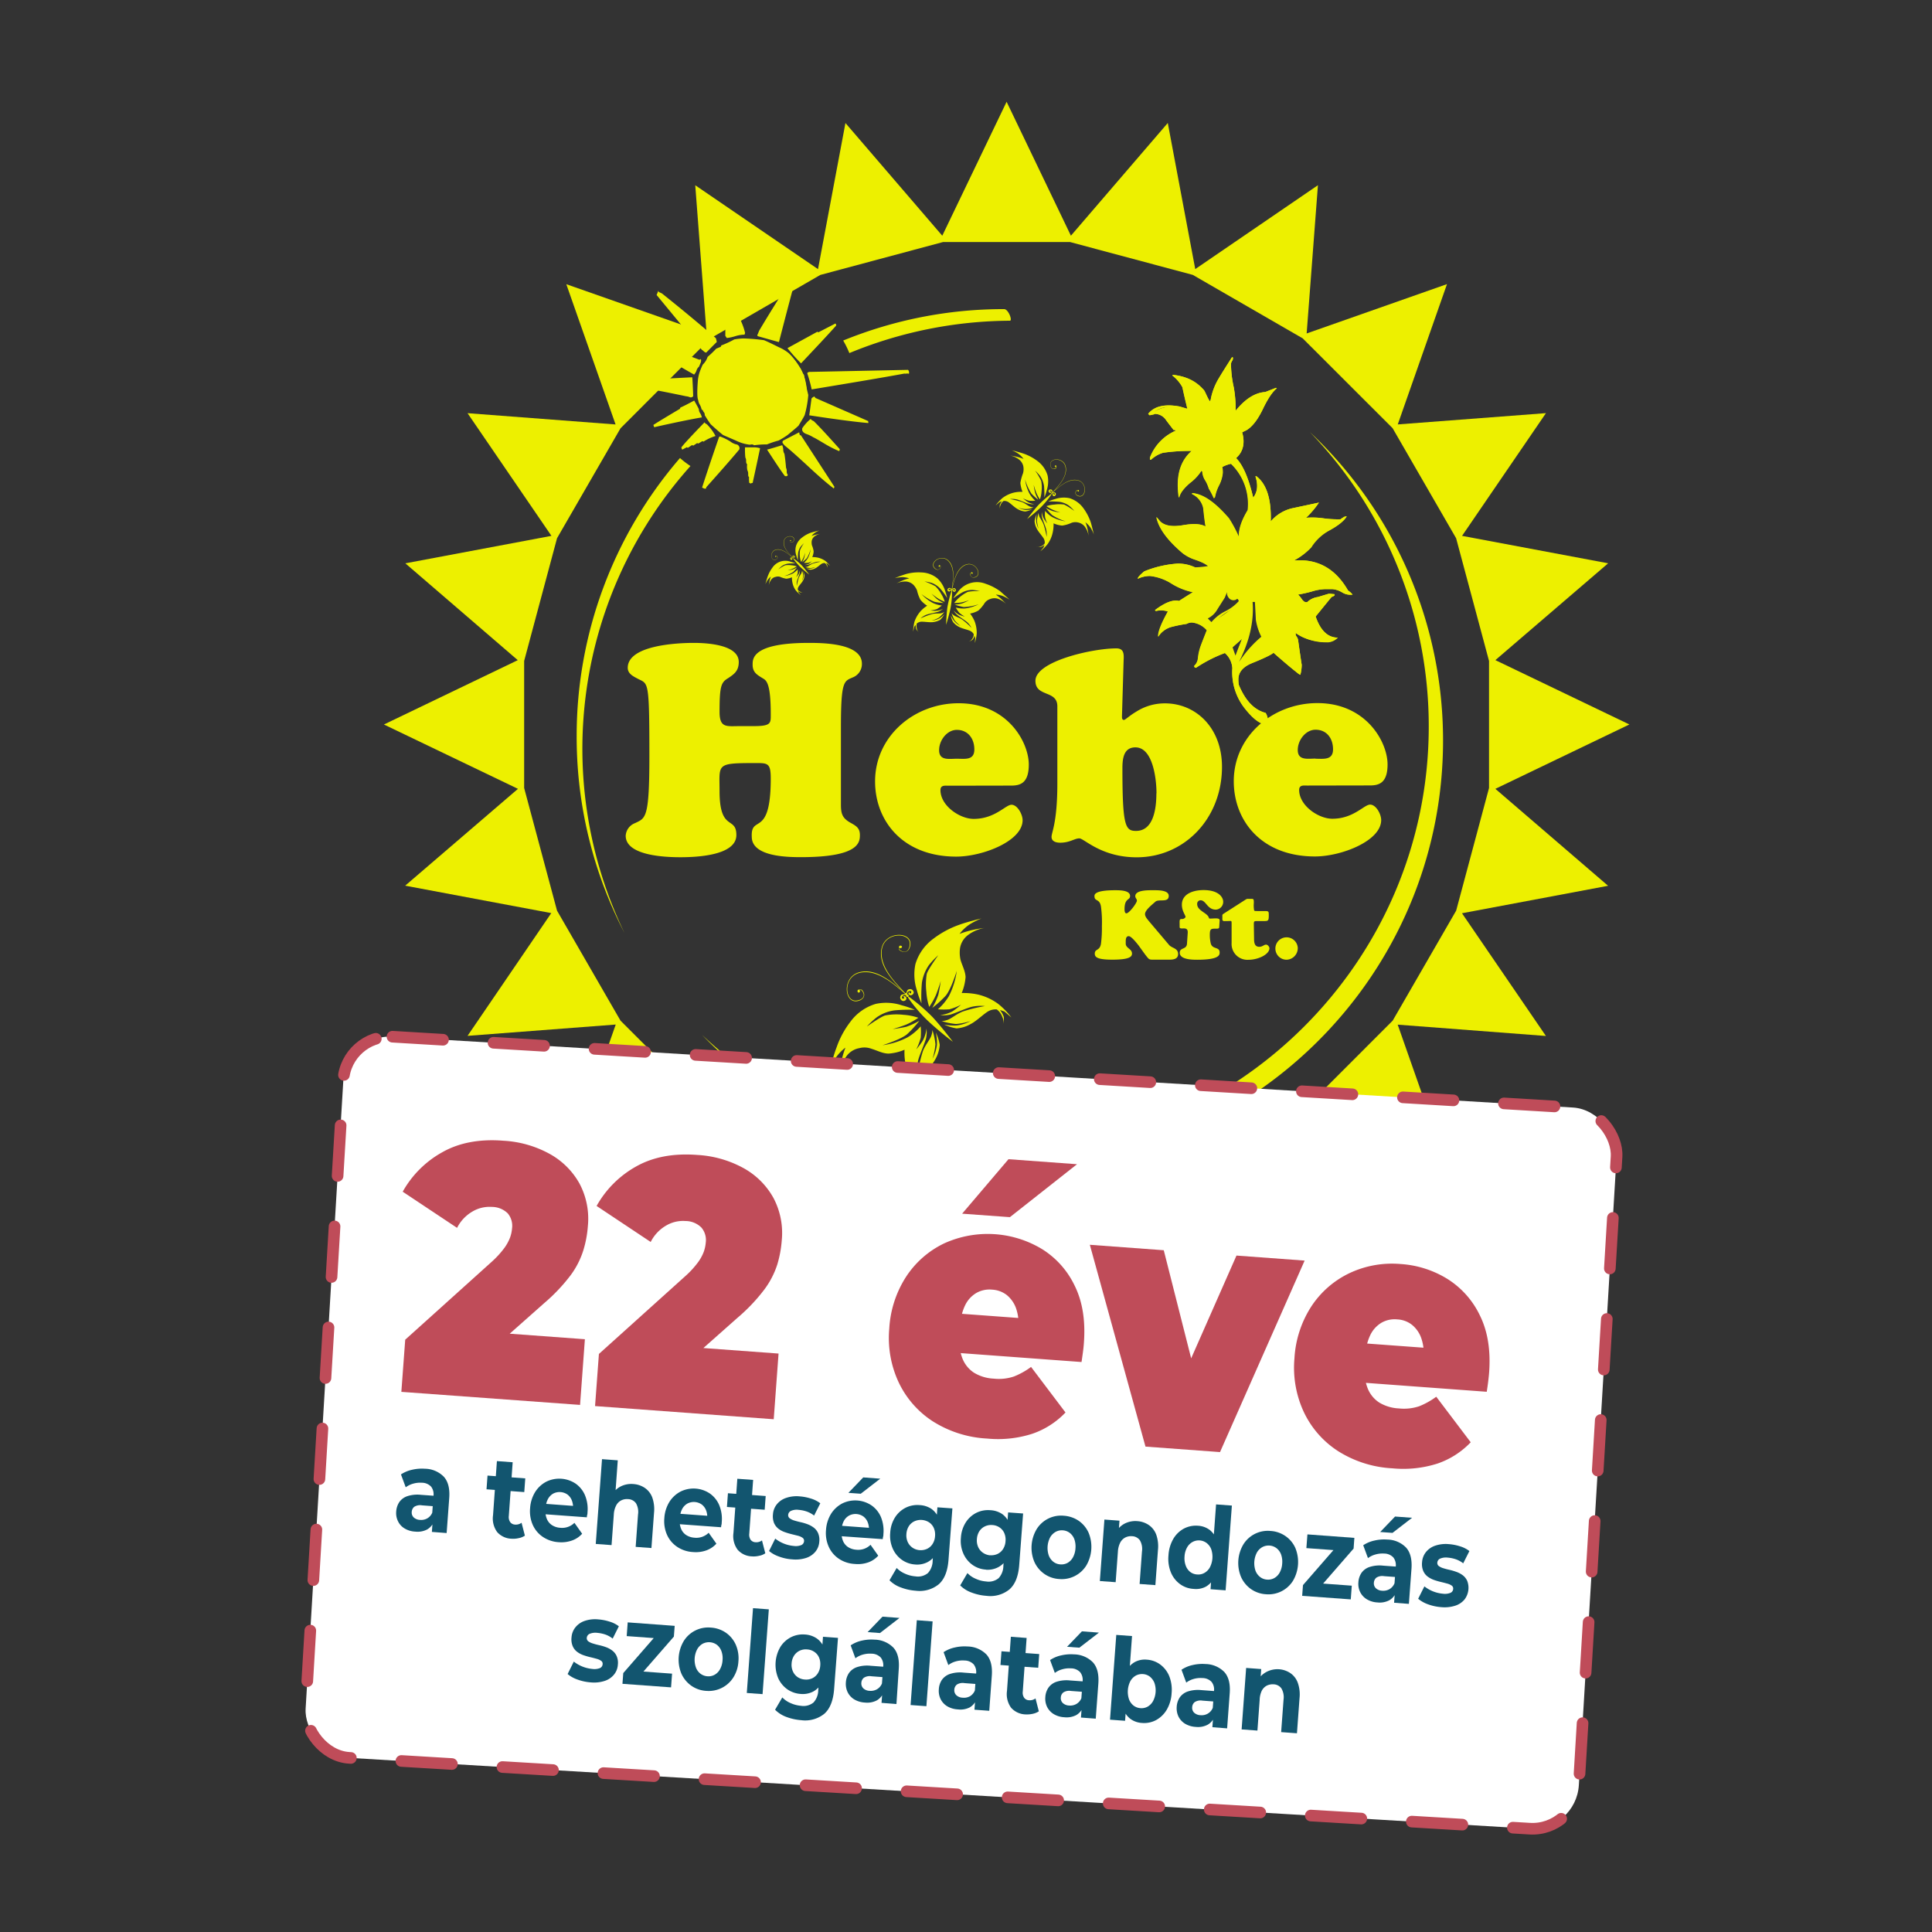 <svg id="Layer_1" data-name="Layer 1" xmlns="http://www.w3.org/2000/svg" width="500" height="500" viewBox="0 0 500 500"><rect x="0" y="0" width="500" height="500" fill="#333333" stroke="none"/><path d="M323.59,130.34a16.79,16.79,0,0,0-4.32-10.46,1.41,1.41,0,0,0-1.56-.24,3.73,3.73,0,0,1-1.79.35c-2.48.17-4.05-.35-4.69-1.53-.16-.3-.05-.67.31-1.06s.53-.65.53-.73-.2-.36-.59-.58a1,1,0,0,1,.23-1.41.89.89,0,0,0,1.09-.63c-.4-.61-.16-1.16.72-1.64l.72.22a.6.6,0,0,0,.73-.22,1.13,1.13,0,0,1,.7-1.56.63.63,0,0,1,.95.25c.24.39.53.56.84.47A1.27,1.27,0,0,1,319,111a1.75,1.75,0,0,1,.42.59c.14.23.34.28.67.12s.65.07,1,.72a11,11,0,0,1,.14,1.53,6,6,0,0,1-2.29,4.77,11.52,11.52,0,0,1,3.6,5.22c.3,1,.74,3,1.31,6Zm25.24,22.45c-3.26-5.68-7.94-8.25-14-7.72a20.09,20.09,0,0,0,4.54-3.46c.64-1.57,2.16-3,4.5-4.26s3.91-2.49,4.63-3.69a1.15,1.15,0,0,0-.92.26,2.43,2.43,0,0,0-.64.47,27.54,27.54,0,0,1-4.47-.25A19.89,19.89,0,0,0,338,134a22.48,22.48,0,0,0,3.34-3.93l-6.72,1.43a10.23,10.23,0,0,0-5.75,3.45c.17-5.85-1.1-9.79-3.82-11.77l-.14.14c.73,2.2.53,4-.58,5.47-1.2-5.08-2.67-8.48-4.43-10.24,1.84-1.64,2.36-3.88,1.57-6.67l1.18-.58c1.52-.95,2.9-2.77,4.19-5.46s2.48-4.46,3.6-5.34l-.23-.13-2.77,1.09q-3.94.24-7.66,4.84a32.13,32.13,0,0,0-.47-6,28.54,28.54,0,0,1-.73-6.19,2.12,2.12,0,0,1,.31-.75,1.1,1.1,0,0,0,.16-.9h-.22c-1.11,1.76-2.26,3.52-3.35,5.36a16.21,16.21,0,0,0-2.17,5.7l-.22.35A20.82,20.82,0,0,1,311.6,101a12.18,12.18,0,0,0-8.16-4v.21a9.63,9.63,0,0,1,2.55,3c.53,2.53,1,4.38,1.28,5.57l-2-.59c-3.86-.72-6.57-.07-8.14,1.9l.35.36c.95-.17,1.4-.28,1.31-.36a3.54,3.54,0,0,1,2.83,1.42c.71,1,1.42,1.87,2.08,2.75h.36l.18.21a12.37,12.37,0,0,0-6.65,6.92v.58h.26a8,8,0,0,1,3.09-1.78,47.85,47.85,0,0,1,7.43-.48c-2.38,2.06-3.58,5-3.58,8.69a23,23,0,0,0,.23,3.31h.11c.24-1.09,1.17-2.31,2.76-3.68a12.3,12.3,0,0,0,3-3.21l.24.25a4.73,4.73,0,0,0,.78,2.31,8.87,8.87,0,0,1,.9,2.07,20.73,20.73,0,0,1,1.3,2.51l.26-.25a11,11,0,0,1,1.08-3.13,8.9,8.9,0,0,0,.95-3.29,7.94,7.94,0,0,0-.14-1.42,9,9,0,0,1,2.29-.84,14.42,14.42,0,0,1,4.33,12q-2.43,4-2.29,7c-1-2.07-1.84-3.57-2.4-4.51-3.58-4.36-6.84-6.65-9.71-6.9v.25a5.22,5.22,0,0,1,2.9,3.66c.15,1.58.34,3.17.59,4.76-1.2-.72-3.15-.83-5.86-.36s-4.69.17-5.88-.95l-1-1.17c.56,2.85,2.82,6,6.83,9.38a10.64,10.64,0,0,0,3.21,1.67c1.54.56,5.83,2.07,1.57,1.9a13.77,13.77,0,0,0-1.57.11,10.19,10.19,0,0,0-4.52-1,27.58,27.58,0,0,0-8.65,2c-1.19,1-1.72,1.6-1.67,1.92a7.44,7.44,0,0,1,3.12-.72,12.93,12.93,0,0,1,5.64,2,17.18,17.18,0,0,0,5.49,2.2c-1.53.95-2.73,1.71-3.59,2.27-1.51-.41-3.6.38-6.22,2.36l.22.25a5.52,5.52,0,0,1,3.12.11c-1.75,3.16-2.6,5.33-2.51,6.53a5.91,5.91,0,0,1,3.24-2.48,35,35,0,0,1,4.08-.83,3,3,0,0,1,1.41-.37,5.89,5.89,0,0,1,3.86,2c-1,2.55-1.65,4.16-1.83,4.85a12.43,12.43,0,0,0-.46,2.4,3.1,3.1,0,0,1-1,2c.09.34.22.47.48.47A35.88,35.88,0,0,1,317,169a5.69,5.69,0,0,1,1.93,3.92,15.13,15.13,0,0,0,3.35,10.58c2.23,2.79,4.16,4.13,5.73,4a3.89,3.89,0,0,0-.47-3c-3-.79-5.26-3.21-6.94-7.26a8.31,8.31,0,0,1-.11-1.42q0-2.73,3.45-4.17c3.3-1.33,5.17-2.25,5.64-2.72q4.05,3.56,6.22,5.24a2.63,2.63,0,0,0,.73.47,10.31,10.31,0,0,0,.35-2.62c0,.08-.33-2.06-.94-6.41a2.2,2.2,0,0,0-.37-.84,1.15,1.15,0,0,1-.24-.95c2,1.52,4.82,2.32,8.5,2.4a9.48,9.48,0,0,0,2.4-1.2c-2.57,0-4.49-1.81-5.74-5.47,2.69-3.31,4.07-5,4.07-5s.14-.1.48-.24.41-.29.35-.53c-.67-.06-1.11-.12-1.45-.12-.08,0-1,.28-2.87.85a4.84,4.84,0,0,0-2.74,1.3c-.49.14-.94-.08-1.4-.73a6.56,6.56,0,0,0-1-1.2,35.52,35.52,0,0,0,3.59-.81,12.91,12.91,0,0,1,3.58-.61h1.66a5.91,5.91,0,0,1,2.57.84,4,4,0,0,0,2.71.58A5,5,0,0,0,348.83,152.79ZM299,106.46h-.22l.84-.49a6.5,6.5,0,0,1,2.7-.7,8.58,8.58,0,0,0-3.42,1.17Zm21.6,65,3.49-16.11,1.16.06a18.06,18.06,0,0,0,0,5.35C325.68,164,327,165,327,165Zm-.85-1.44-.94-2.52,2.69-2.34Zm-7.33-10a29.3,29.3,0,0,0,3-3.27,19.52,19.52,0,0,0,2.05-3.6c.09-.26,3.28,2,3.71,2.37s-7.93,5.87-7.93,5.87Z" style="fill:#edf000;fill-rule:evenodd"/><path d="M315.22,148a9.81,9.81,0,0,1,1.34-5,10,10,0,0,1,3.53-2.2c1-.35.68.62,1.63.62s2-1.43,3.57.41c.36.41,1.23-.51,1.39,0s-.1,1.26.35,1.88,1.11-.31,1.66.34a6.42,6.42,0,0,1,1.18,3.5,15.4,15.4,0,0,1-.49,3.8c-.39,1.16-1.36,2.84-1.79,2.85-1.64.06-3.3,1.69-5,1.69-.95-.09-1.69-1.14-2.33-.94-1.42.42-2.2-.79-2.53-1.75-.14-.4-.86,0-1.15-.38A8.61,8.61,0,0,1,315.22,148Z" style="fill:#edf000;fill-rule:evenodd"/><path d="M184,101.48a12.39,12.39,0,1,1,12.38,12.37A12.4,12.4,0,0,1,184,101.48Z" style="fill:#edf000;fill-rule:evenodd"/><path d="M181.34,100.8a12.39,12.39,0,1,1,12.39,12.39A12.39,12.39,0,0,1,181.34,100.8Z" style="fill:#edf000;fill-rule:evenodd"/><path d="M149.24,190.61a110.18,110.18,0,0,0,12.38,50.85,109.71,109.71,0,0,1,17.07-120.85,24.87,24.87,0,0,1-2.71-2.07A110,110,0,0,0,149.24,190.61Zm70.57-99.23A110.28,110.28,0,0,1,261.36,83c.73,0-.39-3-1.48-3a109.75,109.75,0,0,0-41.66,8.13A24.44,24.44,0,0,1,219.81,91.38Z" style="fill:#edf000;fill-rule:evenodd"/><path d="M373.46,191.65A109.54,109.54,0,0,0,339,111.82,109.47,109.47,0,0,1,369.76,188c0,60.93-49.82,110.32-111.27,110.32a111.36,111.36,0,0,1-76.79-30.49A111.36,111.36,0,0,0,262.2,302C323.64,302,373.46,252.56,373.46,191.65Z" style="fill:#edf000;fill-rule:evenodd"/><path d="M319.74,169.67c-.47-1.34-.73-2.06-.73-2.15l2.42-2.14C320.52,167.55,320,169,319.74,169.67Zm1.32-4.88c-.48.08-.84.47-1.07,1.2a14.08,14.08,0,0,1-4.38,3c-1.81.86-3.54,1.61-5.21,2.32q1.68-11.26,9.34-13.89l1.32-1.54.77,0,.92.08A19.79,19.79,0,0,1,321.06,164.79Zm-3.88-6.64a11.37,11.37,0,0,0-3.66,2.85l-.95-.95a5.75,5.75,0,0,0,2.51-2.39l1.9-3c.25-.61.44-1.09.61-1.42a1.68,1.68,0,0,0,.37,1.42,1.5,1.5,0,0,0,2,.48l.23-.22c.3.3.45.56.36.69A11.56,11.56,0,0,1,317.18,158.15Zm3.4,13.31q4.19-8.21,3.59-15.68h.6c.16,2.93.24,4.46.24,4.64a15.16,15.16,0,0,0,1.42,4.37A29.26,29.26,0,0,0,320.58,171.46ZM318,141.61V142c-.64-.23-1.46.18-2.41,1.3l.12,1.57c-1.07.48-1.38,1.14-.95,2a3,3,0,0,0,.59.69,2.53,2.53,0,0,0-.34,2.52l.62.79.08,1.57.95,1.06a9.22,9.22,0,0,1-8.15,7.14c-1.34.26-2.7.48-4,.73a7.21,7.21,0,0,0-3.6,1.53v-.83a14.75,14.75,0,0,1,4.54-6,14.28,14.28,0,0,1,6.7-3.28c.42-.08.57-.27.5-.58a.7.7,0,0,0-.86-.13,2.41,2.41,0,0,1-.7.35,8.15,8.15,0,0,1-1.44.14,11.76,11.76,0,0,1-5-1.45,28.2,28.2,0,0,0-4.68-2.12,8.34,8.34,0,0,0-1.9-.24c-.64,0-1.29.05-1.93.11a14.7,14.7,0,0,1,3.71-1.65c.09,0,1.48-.28,4.19-.84a6.08,6.08,0,0,1,3.18.42,9.45,9.45,0,0,0,2.56.65,5.34,5.34,0,0,0,1.21-.12c1-.39,2.22-.09,3.59.94.34-.13.39-.33.25-.58a1.86,1.86,0,0,1-.48-.73,14,14,0,0,0-4.93-2.83,11,11,0,0,1-4.88-3.21,53.11,53.11,0,0,1-3.49-4.64,5.46,5.46,0,0,0,2.4.47,21.7,21.7,0,0,0,2.76-.29,19.77,19.77,0,0,1,2.87-.29,4.42,4.42,0,0,1,3.94,2c.25-.08.36-.2.36-.36-.25-.7-.44-1.29-.58-1.7a23.33,23.33,0,0,1-.73-3.77,7.84,7.84,0,0,0-1.31-3.68c5.66,3.26,8.84,7.2,9.57,11.78A2.26,2.26,0,0,0,318,141.61Zm11.85,6.08a1.92,1.92,0,0,1-.5,1,2.2,2.2,0,0,0-.48,1,1.26,1.26,0,0,0,.62,1c.14.5-.17,1-1,1.56a3.25,3.25,0,0,0-.69-.13,1.86,1.86,0,0,0-.14.6c.42.26.44.59.14,1.07-.65.64-1.17.74-1.57.36l-.84-.73a1.31,1.31,0,0,0-.24.9c0,.44-.12.7-.36.77a3.62,3.62,0,0,1-1.9-.94,12.59,12.59,0,0,0-.73,1.32c-.34.08-.71-.2-1.2-.84-.08-.48-.19-.76-.36-.84-.89.8-1.48,1.08-1.79.84-.5-.34-.55-.93-.25-1.8a.64.64,0,0,0,.11-.36,1.24,1.24,0,0,0-.47-.1,1.71,1.71,0,0,0-.65.16,1.92,1.92,0,0,1-.67.19c-.24,0-.44-.19-.61-.6a1,1,0,0,1,.2-1,1.56,1.56,0,0,0,.41-.64.51.51,0,0,0-.1-.36c-.81,0-1.26-.12-1.32-.37a1.24,1.24,0,0,1-.13-.59,1.31,1.31,0,0,1,.61-1c.39-.3.58-.49.58-.61s-.27-.33-.83-.59a1,1,0,0,1-.23-.69,1.25,1.25,0,0,1,.23-.73,5.38,5.38,0,0,0,.72,0c.4,0,.56-.22.47-.53a1.22,1.22,0,0,1-.47-1.68,1.28,1.28,0,0,1,1.2-.58l.59.58c.25-.14.4-.5.42-1.06s.25-.86.67-.94c.64-.4,1.22-.17,1.79.7.08.64.16,1,.24,1s.59-.43,1.07-1.06.88-1,1.22-1,.48.19.7.57c.08.09.08.38,0,.85a.54.54,0,0,0,.48.59c.33-.87.89-1.1,1.66-.71.43.3.46.81.15,1.43-.09,0-.15.13-.15.36a4.1,4.1,0,0,0,1.3.12c.65,0,1,.16,1.1.47.08.47-.28,1.2-1.05,2.15a3.45,3.45,0,0,0,1.78.21A1.31,1.31,0,0,1,329.81,147.69Zm11.84,4.17c.29,0,.07.55-5.73,1.41a1.76,1.76,0,0,1-1.14-.17,4.75,4.75,0,0,0-1-.31.66.66,0,0,0-.58.48,3.55,3.55,0,0,0,1.79.58,21.4,21.4,0,0,1,3.84,4.3c.53.95,1.46,2.57,2.74,4.86a12.71,12.71,0,0,0,3.12,2.37,14.54,14.54,0,0,1-1.81.13,14,14,0,0,1-9-3.57,2.46,2.46,0,0,1-.58.12,23.18,23.18,0,0,0,2,3.32c.81,3.81,1,6.55.73,8.22a69.46,69.46,0,0,1-6.37-5.49,13,13,0,0,1-3.82-6.9,8.71,8.71,0,0,1,.11-6.52,1.26,1.26,0,0,0,1.56.12,1.28,1.28,0,0,0,1-1.34,1.15,1.15,0,0,1,1.12-1.26,1.09,1.09,0,0,0,.5-1,3.32,3.32,0,0,0-.19-.89,2.18,2.18,0,0,1-.17-.89c0-.19.9-.83.95-1.46s-.73-1.38-.73-1.38c2.49-.57,4.41-.92,5.75-1.1a16.12,16.12,0,0,1,6.72,1.79,7.19,7.19,0,0,1,2.87,2.21c.87,1.06,1.71,2.11,2.51,3.14A12.67,12.67,0,0,0,341.65,151.86Zm-31-33.15c.39.22.39,1.09,0,2.6a32.19,32.19,0,0,1-5.28,5.22,8.08,8.08,0,0,1-.24-2q0-4.74,4.44-8c.89-.48,1.39-.37,1.55.36C310.7,117.24,310.56,117.85,310.65,118.71Zm5.14,3.66a21,21,0,0,1-1.8,4.88c-1.5-3.11-2.28-4.94-2.28-5.58a4.17,4.17,0,0,1,.25-1.42,15.16,15.16,0,0,0,3.59.58A5.22,5.22,0,0,1,315.79,122.37Zm-4.36-8.26c-.62.36-.93.69-.93,1a14.74,14.74,0,0,1-5.8,1.12,17.38,17.38,0,0,0-5.79,1,12.55,12.55,0,0,1,4.18-4.57,7.87,7.87,0,0,1,5.74-1.37,13.39,13.39,0,0,1,3.24,1.46A1.08,1.08,0,0,1,311.43,114.11Zm30.22,24c-3.31,4-7.69,7.7-12.09,7.36.08-1.2-.25-1.81-.95-1.89-.73.16-1.15-.11-1.26-.84s-.43-1.12-.92-1.21a1.15,1.15,0,0,1-.69.26c-.34,0-.67-.31-1-.89s-.7-.89-1-.89a1.4,1.4,0,0,0-.73.22l-1.19,1.09a9.6,9.6,0,0,1-.48-2.88c0-1.55.73-3.68,2.21-6.33a18.16,18.16,0,0,0,2.45-6l-.22-1.56c2,2.14,2.81,5.63,2.52,10.45-.91,2.32-1.58,4.05-2.05,5.22l.22.26a8.53,8.53,0,0,0,1.51-2.61,9.2,9.2,0,0,1,6.42-5.71,43.39,43.39,0,0,1,5.74-.94,36.79,36.79,0,0,1-5.27,4.48l.36.36a6.64,6.64,0,0,1,4.66-1.52,29.55,29.55,0,0,1,3.59.35,22.43,22.43,0,0,0,3.5,0C344.59,136.43,342.32,137.24,341.65,138.07ZM318,110.26l.22-.58V110Zm.58-10.69a31.24,31.24,0,0,1,.62,5,7.45,7.45,0,0,1-2.3,5.71A2.33,2.33,0,0,0,316,110a2.14,2.14,0,0,0-.89.18,1.47,1.47,0,0,0-.73.89c-.19.47-.38.7-.52.7a1.08,1.08,0,0,1-.62-.23,9.41,9.41,0,0,1-4.8-4.88c-.39-1-1.06-3.13-2-6.52A8,8,0,0,0,305,97.91a21.51,21.51,0,0,1,4.65,1.89c2.15,2.32,3.24,4.6,3.24,6.89l.36.25a11.35,11.35,0,0,0,.36-3.45c.4-2.2,1.85-5.2,4.33-8.91A33.24,33.24,0,0,0,318.54,99.57Zm7.2,7.48a9.64,9.64,0,0,1-4.18,4.17,6.07,6.07,0,0,1-1.7-.37c-.73-.22-.93-1.14-.59-2.74,2-4,5-6.1,9-6.29C327.35,103.56,326.54,105.32,325.74,107.05Zm23.09,45.74c-3.26-5.68-7.94-8.25-14-7.72a16.48,16.48,0,0,0,4.54-3.46,13.09,13.09,0,0,1,4.5-4.26c2.34-1.26,3.91-2.49,4.63-3.69-.26-.08-.74.19-1.1.42s-.4.22-.46.31a27.54,27.54,0,0,1-4.47-.25A19.89,19.89,0,0,0,338,134a22.48,22.48,0,0,0,3.34-3.93l-6.72,1.43a10.23,10.23,0,0,0-5.75,3.45c.17-5.85-1.1-9.79-3.82-11.77l-.14.14c.73,2.2.53,4-.58,5.47-1.2-5.08-2.67-8.48-4.43-10.24,1.84-1.64,2.36-3.88,1.57-6.67l1.18-.58c1.52-.95,2.9-2.77,4.19-5.46s2.48-4.46,3.6-5.34l-.23-.13-2.77,1.09q-3.94.24-7.66,4.84a32.13,32.13,0,0,0-.47-6,28.54,28.54,0,0,1-.73-6.19,2.12,2.12,0,0,1,.31-.75,1.1,1.1,0,0,0,.16-.9h-.22c-1.11,1.76-2.26,3.52-3.35,5.36a16.21,16.21,0,0,0-2.17,5.7l-.22.35c-.81-1.42-1.13-2.46-1.45-2.84-2.19-2.59-4.72-3.65-8.16-4v.21a9.63,9.63,0,0,1,2.55,3c.53,2.53,1,4.38,1.28,5.57l-2-.59c-3.86-.72-6.57-.07-8.14,1.9l.35.36c.95-.17,1.4-.28,1.31-.36a3.54,3.54,0,0,1,2.83,1.42c.71,1,1.42,1.87,2.08,2.75h.59V111c-.17-.17-.76-1-1.79-2.37a3.82,3.82,0,0,0-2.4-1.78,3.46,3.46,0,0,0-1.31-.37l.84-.49a6.42,6.42,0,0,1,3-.7,11.64,11.64,0,0,1,5.38,1.42,9.68,9.68,0,0,0,4,5l-.11.21c-2.4-1.16-4.36-1.53-5.86-1.05a12.21,12.21,0,0,0-8.4,7.5v.58h.26a8,8,0,0,1,3.09-1.78,47.85,47.85,0,0,1,7.43-.48c-2.38,2.06-3.58,5-3.58,8.69a23,23,0,0,0,.23,3.31h.11c.24-1.09,1.17-2.31,2.76-3.68a12.3,12.3,0,0,0,3-3.21l.24.25a4.73,4.73,0,0,0,.78,2.31,8.87,8.87,0,0,1,.9,2.07,20.73,20.73,0,0,1,1.3,2.51l.26-.25a11,11,0,0,1,1.08-3.13,8.9,8.9,0,0,0,.95-3.29,7.94,7.94,0,0,0-.14-1.42,9,9,0,0,1,2.29-.84,14.42,14.42,0,0,1,4.33,12q-2.43,4-2.29,7a34.79,34.79,0,0,0-2.61-4.9c-3.69-4.24-6.63-6.26-9.5-6.51v.25a5.22,5.22,0,0,1,2.9,3.66c.15,1.58.34,3.17.59,4.76-1.2-.72-3.15-.83-5.86-.36s-4.69.17-5.88-.95l-1-1.17c.56,2.85,2.82,6,6.83,9.38a10.64,10.64,0,0,0,3.21,1.67,11.94,11.94,0,0,1,3.26,1.64c-.42.09-1,.17-1.69.26s-1.24.11-1.57.11a10.19,10.19,0,0,0-4.52-1,27.58,27.58,0,0,0-8.65,2c-1.19,1-1.72,1.6-1.67,1.92a7.44,7.44,0,0,1,3.12-.72,12.93,12.93,0,0,1,5.64,2,17.18,17.18,0,0,0,5.49,2.2c-1.53.95-2.73,1.71-3.59,2.27-1.51-.41-3.6.38-6.22,2.36l.22.25a5.52,5.52,0,0,1,3.12.11c-1.75,3.16-2.6,5.33-2.51,6.53a5.91,5.91,0,0,1,3.24-2.48,35,35,0,0,1,4.08-.83,3,3,0,0,1,1.41-.37,5.89,5.89,0,0,1,3.86,2c-1,2.55-1.65,4.16-1.83,4.85a12.43,12.43,0,0,0-.46,2.4,3.1,3.1,0,0,1-1,2c.09.34.22.47.48.47A35.88,35.88,0,0,1,317,169a5.69,5.69,0,0,1,1.93,3.92,15.13,15.13,0,0,0,3.35,10.58c2.23,2.79,4.16,4.13,5.73,4a3.89,3.89,0,0,0-.47-3c-3-.79-5.26-3.21-6.94-7.26a8.31,8.31,0,0,1-.11-1.42q0-2.73,3.45-4.17c3.3-1.33,5.17-2.25,5.64-2.72q4.05,3.56,6.22,5.24a2.63,2.63,0,0,0,.73.47,10.31,10.31,0,0,0,.35-2.62c0,.08-.33-2.06-.94-6.41a2.2,2.2,0,0,0-.37-.84,1.15,1.15,0,0,1-.24-.95,13.92,13.92,0,0,0,8.5,2.4,3.68,3.68,0,0,0,2.4-1.2c-2.57,0-4.49-1.81-5.74-5.47,2.69-3.31,4.07-5,4.07-5s.14-.1.48-.24.41-.29.35-.53c-.67-.06-1.11-.12-1.45-.12-.08,0-1,.28-2.87.85a4.84,4.84,0,0,0-2.74,1.3c-.49.14-.94-.08-1.4-.73a6.56,6.56,0,0,0-1-1.2,35.52,35.52,0,0,0,3.59-.81,12.91,12.91,0,0,1,3.58-.61h1.66a5.91,5.91,0,0,1,2.57.84,4,4,0,0,0,2.71.58A5,5,0,0,0,348.83,152.79Z" style="fill:#edf000;fill-rule:evenodd"/><path d="M217.63,188.08c0-12,.83-11.79,3.1-12.78a3.71,3.71,0,0,0,2.33-3.54c0-5.3-10.12-5.38-13.75-5.38-14.83,0-14.53,4.23-14.53,5.68,0,2,1.26,2.64,2.6,3.47.89.53,2.09,1.06,2.09,9.29,0,2.34.17,3.1-4.48,3.1h-3.58c-3.37,0-5.19.55-5.19-3.7,0-6.71.42-7.63,2.18-8.69,1.61-1.07,2.79-1.9,2.79-4.21,0-4.55-8.43-4.94-11.66-4.94-4.32,0-17.07.61-17.07,6.45,0,1.5,1.36,2.17,2.51,2.78,2.79,1.51,3.09-.13,3.09,20.14,0,16.2-1,15.95-3.7,17.27a3.72,3.72,0,0,0-2.43,3.27c0,5.26,10.6,5.56,14.13,5.56,3.69,0,14.51-.3,14.51-5.74,0-5-4.35-.75-4.35-11.38,0-6.94-1-7.25,8.9-7.25,3.51,0,4.35-.16,4.35,4,0,15.69-5.19,9.12-4.91,15.09,0,5.18,9.38,5.26,12.75,5.26,15.09,0,15.23-3.87,15.23-5.74s-1.06-2.4-2.57-3.24c-2-1.17-2.34-2.31-2.34-4.66Zm30,8.28c-2,0-4.59.57-4.59-2.22,0-2.57,2.06-5.25,4.59-5.25,2.83,0,4.53,2.2,4.53,5.07S249.73,196.36,247.66,196.36Zm14.07,6.95c2.36,0,4.55-.64,4.55-5.44,0-5.8-5.5-15.87-18.17-15.87-11.52,0-21.61,8.54-21.61,20.22,0,10.23,7.17,19.47,21,19.47,6.8,0,17.18-4,17.18-9.42,0-1.51-1.34-4-2.87-4s-4.27,3.66-9.79,3.66c-3.6,0-8.6-3.4-8.6-7.45,0-1.36,1.23-1.14,2.1-1.14Zm37.57,2c0,4-.75,9.73-5.27,9.73-2.77,0-3.52-1.22-3.52-16.21,0-2.62.37-5.41,3.37-5.41C298.4,193.43,299.3,201.69,299.3,205.32ZM290.79,171c.09-1.65.14-3.2-1.87-3.2-6.28,0-20.95,3.36-20.95,8.38,0,4.3,5.67,2.34,5.67,6.61v20c0,10.11-1.5,12.59-1.5,13.79s1.19,1.51,2.24,1.51c2.52,0,3.72-1.12,4.95-1.12s5.66,4.9,14.84,4.9c12.44,0,22.08-10.13,22.08-23.41,0-10.11-6.77-16.43-14.75-16.43a13.69,13.69,0,0,0-7.41,2.13c-1.79,1.05-2.88,2.16-3.21,2.16-.6,0-.51-.78-.51-1.11Zm49.68,25.32c-2,0-4.61.57-4.61-2.22,0-2.57,2.06-5.25,4.61-5.25,2.84,0,4.52,2.2,4.52,5.07S342.53,196.36,340.47,196.36Zm14.09,6.95c2.33,0,4.54-.64,4.54-5.44,0-5.8-5.53-15.87-18.16-15.87-11.54,0-21.64,8.54-21.64,20.22,0,10.23,7.17,19.47,21,19.47,6.8,0,17.15-4,17.15-9.42,0-1.51-1.31-4-2.87-4s-4.27,3.66-9.77,3.66c-3.59,0-8.59-3.4-8.59-7.45,0-1.36,1.23-1.14,2.06-1.14Z" style="fill:#edf000;fill-rule:evenodd"/><path d="M296.34,247c1,1.28,1,1.36,2,1.36h4.26c1,0,2.29-.13,2.29-1.44,0-1.57-1.56-1.49-2.32-2.35l-5.24-6.19c-.39-.5-1-1.12-1-1.82,0-1.09,2.14-2.68,2.66-3.18.86-.83,3.48.36,3.48-1.53,0-1.56-2.93-1.46-4.13-1.46s-4.53-.07-4.53,1.55c0,.47.42.7.42,1.14,0,.61-2,3.29-2.72,3.29-.45,0-.48-.75-.48-1.08,0-2.93,1.43-2.24,1.43-3.41,0-1.5-2.69-1.49-3.89-1.49-5.54,0-5.32,1.24-5.32,1.57,0,1.4,1.34.54,1.68,2.65a30.62,30.62,0,0,1,.24,5.05,31.93,31.93,0,0,1-.24,4.6c-.33,1.9-1.6,1.23-1.6,2.54,0,.86.53,1.56,4.55,1.56,4.49,0,5.08-.78,5.08-1.58,0-1.26-1.62-1.35-1.62-2.58v-.52c0-.76.11-1.4.78-1.4s2.1,1.84,2.51,2.35Z" style="fill:#edf000;fill-rule:evenodd"/><path d="M307.19,244.25c-.12,1.57-1.87.89-1.87,2.32,0,1.79,3.29,1.81,4.51,1.81,5.76,0,5.81-1.25,5.81-1.88,0-1.55-1.81-.73-2.28-2.28a9.57,9.57,0,0,1-.26-2.22c0-1.67.26-1.67,1.76-1.67.36,0,.64,0,.67-.4l.11-1.73c.06-.75-1.4-.47-2.45-.47-.26,0-.28-.06-.36-.28-.37-1.2-3-1.76-3-3.46a.9.9,0,0,1,.87-1c1.42,0,1.73,2.42,3.94,2.42a2,2,0,0,0,1.92-2.06c0-1-1-3-5.1-3-2.51,0-5.59.9-5.59,3.78,0,1.7.95,2.7.95,3.2a1,1,0,0,1-.91.51c-.78,0-.62.24-.62,2.11,0,.45.78.32,1.09.32.81,0,1.06.41,1,1.19Z" style="fill:#edf000;fill-rule:evenodd"/><path d="M324.49,239.27c0-.87.05-.9.94-.9h1.76c1,0,1.17-.09,1.17-1.45,0-1.06,0-1.14-1.09-1.14h-1.78c-.67,0-.84,0-.93-.2a7.33,7.33,0,0,1-.07-1.9c0-1.16-.07-1.05-1-1.05-.73,0-.7-.09-1.26.27l-5.66,3.63c-.3.19-.22.47-.22.81,0,.53-.06.78.14.94s.44.09,1.11.09.87-.05,1,0,.14.25.14.67v5a4.09,4.09,0,0,0,4.38,4.35c2.51,0,5.41-1.39,5.41-3,0-.26-.36-.92-.89-.92s-.9.56-1.71.56-1.38-.39-1.38-2Z" style="fill:#edf000;fill-rule:evenodd"/><path d="M335.86,245.29a2.9,2.9,0,1,0-2.89,3.09A3,3,0,0,0,335.86,245.29Z" style="fill:#edf000;fill-rule:evenodd"/><path d="M179.19,98l-.05-.36-8.65.44c-3,.11-5.88.4-8.59.76-.11.11-.14.24-.06.33a.46.46,0,0,1,0,.31c6.94,1.28,12.15,2.32,15.7,3.07a3.26,3.26,0,0,1,.94.23.75.75,0,0,0,.92-.26C179.33,100.47,179.25,98.93,179.19,98Zm2,8.93a2,2,0,0,1-.33-1.06c-.5-1-.89-1.65-1.2-2.21-1.56.85-2.76,1.46-3.58,1.82l-.13.33q-4.6,2.72-6.86,4.16l.11.3c0,.17.08.28.22.26q8.08-1.81,12.22-2.51A3.4,3.4,0,0,0,181.17,106.89Zm.12-13a1.52,1.52,0,0,0,.08-1l-.39.17c-4.82-1.84-8.45-3.2-10.88-4a3.28,3.28,0,0,1-1.56-.55c-.73-.3-1.23-.34-1.59-.1a.82.82,0,0,0,.55,1l1.18.49c1.75,1.58,5.41,3.91,10.93,7a2.82,2.82,0,0,0,.61-1,2.12,2.12,0,0,1,.67-1.06Zm1.65,15.87a1.05,1.05,0,0,1-.62-.5c-3.52,3.62-5.52,5.8-6,6.5,0,0,0,.11.09.31a.2.2,0,0,0,.22.22l1.09-.58.27.14,1.1-.71.31.15,1-.66.3.12,1.07-.63.27.14a12,12,0,0,1,3.12-1.46A12.42,12.42,0,0,0,182.94,109.81Zm7.63,5.22a4,4,0,0,1-1.64-.81,15.5,15.5,0,0,0-2.6-1.25l-.25.12c-2.12,6.12-3.57,10.51-4.4,13.1l.41.2a1,1,0,0,0,.42.1c.17,0,.25-.16.25-.38,3.8-4.25,6.64-7.49,8.54-9.77A1,1,0,0,0,190.57,115ZM185.25,87.5c-3.77-3.26-8.4-7.14-13.93-11.55l-.58-.28a.43.43,0,0,1-.34-.47l-.47,1.14,11.72,14.21c.09,0,.25.16.5.39a1.2,1.2,0,0,0,.61.32c1.7-1.72,2.59-2.64,2.73-2.72A3.7,3.7,0,0,0,185.25,87.5ZM196.71,116a5.55,5.55,0,0,0-1.9-.22c-1,0-1.7,0-2,0a17.79,17.79,0,0,0,.09,2.64,1.54,1.54,0,0,1,.19.87c0,.45.09.76.28.86a4.06,4.06,0,0,0,.06,1.59,1.7,1.7,0,0,1,.2.87c0,.45,0,.72.22.84a8.62,8.62,0,0,0,.05,1.5l.42.21c0-.06.08-.12.28-.15s.25-.11.25-.34C195.68,120.92,196.29,118,196.71,116Zm12.47-13.77c-.56-2.32-.92-4-1.12-5.27-.16-.06-.36-.36-.59-.9s-.41-.86-.61-1a13.21,13.21,0,0,0-2.79-3.71,11.48,11.48,0,0,0-2.59-1.53c-1.59-.8-2.85-1.41-3.76-1.78a48,48,0,0,0-5.33-.45,15.72,15.72,0,0,0-2.35.25,26.36,26.36,0,0,1-3.37,1.56l-.14.35-1.18.49c-.94,1-1.69,1.67-2.22,2.12a4.85,4.85,0,0,1-1.26,2c-.22.45-.42.92-.58,1.34a9.7,9.7,0,0,0-.7,3c-.2,2.66-.17,4.27.11,4.88a2.8,2.8,0,0,0,.42,1.17,4.56,4.56,0,0,1,.47,1.26l.28.12a1.37,1.37,0,0,0,.31.58,1,1,0,0,1,.2.72,26.79,26.79,0,0,0,1.55,2.37c1.37,1.26,2.43,2.18,3.21,2.79l3.35,1.45a10.78,10.78,0,0,0,3.18,1,1.37,1.37,0,0,0,.69,0,.93.93,0,0,1,.79.19,24.28,24.28,0,0,1,3.35-.22,25.61,25.61,0,0,1,3-1,20.55,20.55,0,0,0,2.31-1.42c1.2-1,2.15-1.75,2.85-2.43.72-1.2,1.28-2.08,1.59-2.73A26.39,26.39,0,0,0,209.18,102.23ZM192.83,86.16a16.86,16.86,0,0,0-1-2.93,16.14,16.14,0,0,1-1-2.84l-.27-.11a12.67,12.67,0,0,0-.81-2.46,8.77,8.77,0,0,1-.81-2.42c-.17-.17-.28-.32-.37-.34l-.72-1.81a.25.25,0,0,1-.25.2.32.32,0,0,0-.2.3c.23,5.81.34,10.18.31,13.14.2.33.34.56.42.58a11,11,0,0,0,2.17-.47,8.26,8.26,0,0,1,2.38-.39ZM203.6,122a1.69,1.69,0,0,0-.17-.92c-.14-1.63-.28-2.82-.42-3.63a2.09,2.09,0,0,1-.31-1.09,2.82,2.82,0,0,0-.27-1.14c-1.76.52-3,.92-3.91,1.14,2,3.07,3.49,5.36,4.61,6.84.5.11.75,0,.72-.4C203.69,122.68,203.6,122.39,203.6,122Zm12.36,4-8.68-13.34c-.22,0-.33-.08-.37-.36l-.08-.42L202.74,114a.5.5,0,0,0-.09.78,3.12,3.12,0,0,0,.64.7c1.34,1.08,3.41,2.93,6.2,5.52s4.76,4.26,6.3,5.42Zm-9.52-55.79-.58-.24-.11.63c-4.19,6.61-7.29,11.6-9.29,15l-.31.78c-.17.28-.19.48-.05.62,2.42.67,4.27,1.21,5.49,1.53Q204.74,76.34,206.44,70.15Zm10.91,46.05c-2.9-3.23-5.13-5.69-6.75-7.27-.48-.21-.75-.4-.78-.59a11.26,11.26,0,0,0-2.18,2.4c-.17.66.15,1.16,1,1.5a8.82,8.82,0,0,1,1.84.87c.45.19,1.53.83,3.26,1.86a27.42,27.42,0,0,0,3.46,1.73Zm-1-32.27c0-.22-.11-.27-.24-.22L211.8,86l-.28-.14-7.73,4.24a49.14,49.14,0,0,0,3.52,3.94c3.54-3.77,6.61-7,9.12-9.82C216.4,84.24,216.37,84.16,216.37,83.93Zm8.37,25.3a.32.32,0,0,1,0-.3L211.05,103l-.31-.4c-.48.25-.73.46-.73.6-.28,2.14-.47,3.59-.58,4.28q10.08,1.55,15.26,2A.29.29,0,0,0,224.74,109.23ZM235,95.72l-25.54.53-.21.06c-.23.06-.34.18-.31.39a34.41,34.41,0,0,1,1.12,4.08c10.6-1.76,18.63-3.1,24-4.1a1.5,1.5,0,0,0,.56,0,1.2,1.2,0,0,1,.59.06A1,1,0,0,0,235,95.72Z" style="fill:#edf000;fill-rule:evenodd"/><path d="M261.84,116.53a8.83,8.83,0,0,1,1.67.87,5.89,5.89,0,0,1,1.39,1.37,11.91,11.91,0,0,0-1.53-.5,15.11,15.11,0,0,0-1.95-.37,5.3,5.3,0,0,1,2.36,1.07,3,3,0,0,1,1.07,1.8,4.11,4.11,0,0,1-.09,1.7,12.55,12.55,0,0,0-.69,2.52,8.25,8.25,0,0,0,.56,2.3,8.27,8.27,0,0,0-2.29.21,8.11,8.11,0,0,0-2.88,1.37,11.54,11.54,0,0,0-1.8,1.95l1-.88.65-.21a3.32,3.32,0,0,0-.57,1,2.59,2.59,0,0,0,.14,1.14,1.42,1.42,0,0,1,.06-1.14,2.32,2.32,0,0,1,.78-1.08,2,2,0,0,1,1.11.21c.62.32,1.71,1.46,2.51,1.87a4.61,4.61,0,0,0,2,.65,6.54,6.54,0,0,0,1.76-.56,7.77,7.77,0,0,1-1.76.15,6,6,0,0,1-1.95-.65,5.26,5.26,0,0,0,4.07,0,3,3,0,0,1-.78-.17c-.53-.14-1.22-.81-2.17-1.21a23,23,0,0,0-3.13-.79,5.25,5.25,0,0,1,1.73.09c.84.19,2.46,1,3.15,1.13a3.67,3.67,0,0,0,1.4.09,4.19,4.19,0,0,1-1.77-.6,14.53,14.53,0,0,1-1.16-.92h0a7.17,7.17,0,0,0,1.62.65,9.82,9.82,0,0,0,1.59,0,8.1,8.1,0,0,1-1.53-1.87,11.63,11.63,0,0,1-1.13-3.65,14.45,14.45,0,0,0,1.63,3.65,13.44,13.44,0,0,0,1.81,1.64,10.08,10.08,0,0,1-.84-1.86,17.6,17.6,0,0,1-.36-2s.39,1.34.7,2.09a11.46,11.46,0,0,0,.91,1.66,8.17,8.17,0,0,0,.43-2.16,9,9,0,0,0-.09-2.59,15.14,15.14,0,0,0-1.59-2.71,11.52,11.52,0,0,1,1.32,1.42,6.31,6.31,0,0,1,1,2.6,26.08,26.08,0,0,1,.08,2.93,12.43,12.43,0,0,0,.62-1.87,7.58,7.58,0,0,0,.22-3.8,7.12,7.12,0,0,0-2.51-3.66,13,13,0,0,0-3.66-2C263.74,117,261.84,116.53,261.84,116.53Z" style="fill:#edf000;fill-rule:evenodd"/><path d="M283.09,138.32a10,10,0,0,0-.84-1.73,6.42,6.42,0,0,0-1.34-1.42,10,10,0,0,1,.5,1.56c.2.84.34,2,.34,2a5.75,5.75,0,0,0-1-2.43,3,3,0,0,0-1.76-1.09,3,3,0,0,0-1.67.09,8.79,8.79,0,0,1-2.43.72,6.74,6.74,0,0,1-2.23-.58,9.63,9.63,0,0,1-.22,2.37,7.92,7.92,0,0,1-1.32,3,11.5,11.5,0,0,1-1.89,1.87l.83-1,.24-.65a3.26,3.26,0,0,1-1,.55,2.32,2.32,0,0,1-1.11-.14,1.29,1.29,0,0,0,1.11,0,2.34,2.34,0,0,0,1.07-.81,2.13,2.13,0,0,0-.19-1.14c-.32-.63-1.4-1.77-1.82-2.6a4.63,4.63,0,0,1-.61-2.07,6.84,6.84,0,0,1,.55-1.78,7.54,7.54,0,0,0-.14,1.78,5.45,5.45,0,0,0,.62,2,9.74,9.74,0,0,1-.42-2.09,10.11,10.11,0,0,1,.42-2,3.49,3.49,0,0,0,.14.78c.17.53.8,1.27,1.16,2.22a22.77,22.77,0,0,1,.79,3.21,6,6,0,0,0-.09-1.79c-.17-.86-.92-2.5-1.08-3.23a3.66,3.66,0,0,1-.08-1.42,4.32,4.32,0,0,0,.56,1.78c.47.75.89,1.2.89,1.24h0a8.37,8.37,0,0,1-.61-1.66,9.28,9.28,0,0,1,0-1.64,7.93,7.93,0,0,0,1.8,1.56,10.4,10.4,0,0,0,3.54,1.14,13.31,13.31,0,0,1-3.54-1.64,13.81,13.81,0,0,1-1.58-1.84,9.21,9.21,0,0,0,1.8.84,19.21,19.21,0,0,0,1.93.36,19.08,19.08,0,0,1-2-.73,10.06,10.06,0,0,1-1.59-.92,7.59,7.59,0,0,1,2.09-.41,8.66,8.66,0,0,1,2.49,0,16.1,16.1,0,0,1,2.64,1.66,9.78,9.78,0,0,0-1.38-1.37,5.62,5.62,0,0,0-2.49-1,23,23,0,0,0-2.88-.08,12.38,12.38,0,0,1,1.81-.65,7.13,7.13,0,0,1,3.7-.21,7,7,0,0,1,3.56,2.56,13.71,13.71,0,0,1,1.95,3.74C282.64,136.37,283.09,138.32,283.09,138.32Z" style="fill:#edf000;fill-rule:evenodd"/><path d="M265.82,134.33s2.15-1.67,3.58-3.07a22.68,22.68,0,0,0,2.76-3.37l-.11-.09a29,29,0,0,0-3.32,2.91C267.44,132.13,265.82,134.33,265.82,134.33Z" style="fill:#edf000;fill-rule:evenodd"/><path d="M272.05,127.8l.09,0h0l.05,0h.14l.14-.28a1,1,0,0,1,.33.06c.05,0,.11,0,.13.14s.11.27,0,.3c-.33.08-.27-.14-.27-.14.19-.1.14-.19,0-.19a.35.35,0,0,0-.25.47.46.46,0,0,0,.5.23.54.54,0,0,0,.34-.51c0-.22-.09-.39-.34-.44s-.28,0-.28,0v-.14h-.11l0-.08h-.14s0,0-.05-.26-.32-.28-.57-.28-.42.28-.39.46a.45.45,0,0,0,.34.4.29.29,0,0,0,.39-.28c0-.2-.15-.22-.2,0,0,0-.19.12-.19-.25,0-.09.14-.09.3,0a.26.26,0,0,1,.18.1.7.7,0,0,1,.14.32l-.26.16,0,.14,0,0Z" style="fill:#edf000;fill-rule:evenodd"/><path d="M278.88,127c0,.14.08.22.19.22s.17-.08.17-.22a.19.19,0,0,0-.17-.19h-.38c-.73.75-.29,1.51.61,1.65,1.84.28,2.15-3.49-.28-4.16s-4.8,1.59-6.55,3.07c.41,0,3.51-3.82,6.55-3,2.34.64,2,4.21.34,4-.87-.12-1.34-.73-.62-1.51l.25,0A.24.24,0,0,0,278.88,127Z" style="fill:#edf000;fill-rule:evenodd"/><path d="M273.19,120.8c-.15,0-.22-.08-.22-.16s.1-.2.22-.17a.19.19,0,0,1,.22.17v0l0,.42c-.82.69-1.51.19-1.59-.76-.2-1.92,3.54-2,4,.53s-1.8,4.86-3.37,6.62c0-.46,3.93-3.47,3.28-6.62-.5-2.43-4-2.35-3.87-.58.08.92.67,1.45,1.45.72l.06-.25A.18.18,0,0,1,273.19,120.8Z" style="fill:#edf000;fill-rule:evenodd"/><path d="M231.55,149.64a11.9,11.9,0,0,1,1.84-.28,6.54,6.54,0,0,1,1.92.31,11.87,11.87,0,0,0-1.53.48A19.18,19.18,0,0,0,232,151a5.36,5.36,0,0,1,2.54-.5,3.11,3.11,0,0,1,1.87.87,4.76,4.76,0,0,1,.92,1.44,9.69,9.69,0,0,0,.87,2.4,7.25,7.25,0,0,0,1.75,1.55,8.3,8.3,0,0,0-1.75,1.47,8.14,8.14,0,0,0-1.54,2.68,11.31,11.31,0,0,0-.33,2.54l.27-1.24.4-.5a3,3,0,0,0,.11,1.12,2.72,2.72,0,0,0,.75.81,1.42,1.42,0,0,1-.59-1,2.42,2.42,0,0,1,0-1.29,2.19,2.19,0,0,1,1-.44c.67-.08,2.17.19,3.06.11a5,5,0,0,0,2-.61,7.06,7.06,0,0,0,1.09-1.45,7,7,0,0,1-1.33,1.09,6.07,6.07,0,0,1-2,.58,9,9,0,0,0,1.9-.78,9.77,9.77,0,0,0,1.39-1.47,3.49,3.49,0,0,1-.7.3c-.53.17-1.48,0-2.45.23a21.6,21.6,0,0,0-3,1.14,5.09,5.09,0,0,1,1.42-.92c.81-.32,2.54-.59,3.21-.84a3.84,3.84,0,0,0,1.17-.73,4.14,4.14,0,0,1-1.76.51,7.59,7.59,0,0,1-1.47-.09h0a8.34,8.34,0,0,0,1.68-.35,11.09,11.09,0,0,0,1.27-.92,7.54,7.54,0,0,1-2.29-.65,11.28,11.28,0,0,1-3-2.32,14,14,0,0,0,3.36,2,13.55,13.55,0,0,0,2.4.31,9.65,9.65,0,0,1-1.72-1c-.53-.45-1.43-1.42-1.43-1.42s1.06.86,1.76,1.29a10.88,10.88,0,0,0,1.67.83,7.48,7.48,0,0,0-.89-2,9,9,0,0,0-1.5-2,16.09,16.09,0,0,0-2.85-1.28,11.65,11.65,0,0,1,1.9.4,5.78,5.78,0,0,1,2.25,1.55,21.11,21.11,0,0,1,1.71,2.34,13,13,0,0,0-.53-1.87,7.39,7.39,0,0,0-2-3.21,6.78,6.78,0,0,0-4.13-1.53,11.88,11.88,0,0,0-4.1.45A31.37,31.37,0,0,0,231.55,149.64Z" style="fill:#edf000;fill-rule:evenodd"/><path d="M261.28,155.19a12.24,12.24,0,0,0-1.68-.91,5.66,5.66,0,0,0-1.89-.39,11.36,11.36,0,0,1,1.28,1c.61.56,1.42,1.44,1.42,1.44a5.8,5.8,0,0,0-2.25-1.4,3,3,0,0,0-2,.14,2.76,2.76,0,0,0-1.34,1,9,9,0,0,1-1.62,1.94,6.75,6.75,0,0,1-2.14.78,9.48,9.48,0,0,1,1.17,2,8.6,8.6,0,0,1,.55,3.09,11.71,11.71,0,0,1-.5,2.54l.11-1.25-.19-.64a2.63,2.63,0,0,1-.48,1,2.46,2.46,0,0,1-1,.51,1.57,1.57,0,0,0,.87-.68,2.16,2.16,0,0,0,.41-1.23,2,2,0,0,0-.81-.8c-.59-.34-2.12-.61-2.93-1.06a4.74,4.74,0,0,1-1.64-1.31,5.71,5.71,0,0,1-.56-1.73,7.23,7.23,0,0,0,.89,1.5,5.44,5.44,0,0,0,1.62,1.26,11.39,11.39,0,0,1-1.5-1.42,10.48,10.48,0,0,1-.81-1.9,2,2,0,0,0,.55.53c.42.36,1.37.59,2.2,1.14a20.68,20.68,0,0,1,2.43,2.16,5.67,5.67,0,0,0-1.06-1.41c-.64-.58-2.17-1.48-2.71-2a3.84,3.84,0,0,1-.86-1.12,4.86,4.86,0,0,0,1.45,1.15,11,11,0,0,0,1.43.46h0a8.21,8.21,0,0,1-1.43-1,9.91,9.91,0,0,1-.91-1.35,7.63,7.63,0,0,0,2.34.25,10.94,10.94,0,0,0,3.57-1.09,13.89,13.89,0,0,1-3.85.71,15.82,15.82,0,0,1-2.34-.63,10,10,0,0,0,1.94-.3c.68-.25,1.82-.84,1.82-.84s-1.28.43-2.07.59a12.58,12.58,0,0,1-1.83.14,9.92,9.92,0,0,1,3.57-2.9,14.32,14.32,0,0,1,3.09-.17,11.72,11.72,0,0,0-1.9-.31,5.48,5.48,0,0,0-2.62.62,20.17,20.17,0,0,0-2.37,1.57,9.9,9.9,0,0,1,1.11-1.54,6.08,6.08,0,0,1,7.29-2.24,13.61,13.61,0,0,1,3.71,1.9C259.83,153.89,261.28,155.19,261.28,155.19Z" style="fill:#edf000;fill-rule:evenodd"/><path d="M244.85,161.69s.81-2.53,1.17-4.43a23.58,23.58,0,0,0,.37-4.3h-.14a27.07,27.07,0,0,0-1.07,4.25C244.93,159.05,244.85,161.69,244.85,161.69Z" style="fill:#edf000;fill-rule:evenodd"/><path d="M246.25,153l.08,0h.06l.11-.08-.06-.31a.8.8,0,0,1,.33-.14.17.17,0,0,1,.21,0c.1.09.21.17.13.25-.22.26-.27.06-.27,0,.08-.19,0-.25-.15-.11a.31.31,0,0,0,.08.5.38.38,0,0,0,.5-.11.43.43,0,0,0,0-.58c-.14-.17-.29-.28-.53-.17s-.21.17-.21.17l-.09-.12-.09.06-.08-.06-.08.12s0-.06-.22-.2-.39-.08-.59.08a.43.43,0,0,0,.45.73.3.3,0,0,0,.16-.45c-.14-.14-.24-.11-.16.09,0,0-.12.22-.31-.06-.08-.08.06-.17.19-.23a.89.89,0,0,1,.19,0,.93.93,0,0,1,.32.2l-.11.27.08.09h.06Z" style="fill:#edf000;fill-rule:evenodd"/><path d="M251.4,148.39c.09.09.19.14.28.09a.22.22,0,0,0,0-.29.2.2,0,0,0-.25-.08v0l0,0-.3.22c-.17,1,.61,1.39,1.45,1,1.67-.83-.2-4.08-2.59-3.24s-3.07,4.08-3.66,6.3c.36-.21.73-5.15,3.71-6.22,2.29-.82,4.07,2.29,2.51,3.08-.78.39-1.53.16-1.34-.9l.19-.17A.23.23,0,0,0,251.4,148.39Z" style="fill:#edf000;fill-rule:evenodd"/><path d="M243.2,146.61a.19.19,0,0,1-.28,0c0-.09,0-.2.09-.29a.27.27,0,0,1,.28,0h0l0,0,.19.34c-.25,1-1.1,1-1.72.31-1.23-1.48,1.78-3.66,3.65-1.93s1.26,5,1,7.36c-.26-.35,1.25-5.07-1.07-7.28-1.78-1.72-4.63.39-3.51,1.77.58.69,1.37.77,1.61-.26l-.1-.25A.2.2,0,0,1,243.2,146.61Z" style="fill:#edf000;fill-rule:evenodd"/><path d="M254,237.7a18.69,18.69,0,0,0-3.07,1.54,10.86,10.86,0,0,0-2.6,2.45,24.79,24.79,0,0,1,2.85-.89,28.83,28.83,0,0,1,3.59-.64,10,10,0,0,0-4.37,1.92,5.3,5.3,0,0,0-1.93,3.21,8.53,8.53,0,0,0,.11,3.09c.34,1.29,1.26,2.94,1.31,4.49a13.62,13.62,0,0,1-1,4.13,17.08,17.08,0,0,1,4.23.39,14.36,14.36,0,0,1,5.27,2.46,20.17,20.17,0,0,1,3.35,3.46l-1.81-1.54-1.15-.39a5.6,5.6,0,0,1,1,1.81,5.06,5.06,0,0,1-.25,2,2.64,2.64,0,0,0-.13-2,4.13,4.13,0,0,0-1.43-1.95,3.88,3.88,0,0,0-2.06.4c-1.11.55-3.15,2.59-4.63,3.34a8.49,8.49,0,0,1-3.72,1.17,12.24,12.24,0,0,1-3.23-1,13.93,13.93,0,0,0,3.23.25,10.58,10.58,0,0,0,3.61-1.14,18,18,0,0,1-3.74.75,18.15,18.15,0,0,1-3.74-.75,4.79,4.79,0,0,0,1.42-.28c1-.28,2.28-1.48,4-2.18a38.68,38.68,0,0,1,5.81-1.43,10.65,10.65,0,0,0-3.24.15c-1.53.33-4.5,1.72-5.78,2.07a7.9,7.9,0,0,1-2.59.11,8.39,8.39,0,0,0,3.24-1,24.72,24.72,0,0,0,2.18-1.68h0a15.68,15.68,0,0,1-3,1.18,18,18,0,0,1-3,0,14.66,14.66,0,0,0,2.82-3.36,20.21,20.21,0,0,0,2.06-6.58s-1.56,5.1-3,6.58a27.67,27.67,0,0,1-3.34,3,18.13,18.13,0,0,0,1.55-3.35c.31-1.25.65-3.59.65-3.59s-.73,2.36-1.31,3.74a20.19,20.19,0,0,1-1.68,2.95,15.62,15.62,0,0,1-.74-3.88,16.75,16.75,0,0,1,.1-4.63c.26-1.12,3-4.88,3-4.88a20.91,20.91,0,0,0-2.44,2.57,11,11,0,0,0-1.82,4.62,41,41,0,0,0-.11,5.28,21.75,21.75,0,0,1-1.17-3.35,13.15,13.15,0,0,1-.39-6.81,12.59,12.59,0,0,1,4.62-6.55,24.55,24.55,0,0,1,6.7-3.62C250.49,238.51,254,237.7,254,237.7Z" style="fill:#edf000;fill-rule:evenodd"/><path d="M214.81,276.78a20.76,20.76,0,0,1,1.53-3.1,11.78,11.78,0,0,1,2.46-2.56,24.21,24.21,0,0,0-.89,2.84,32.06,32.06,0,0,0-.65,3.59,10.11,10.11,0,0,1,1.93-4.37,5.22,5.22,0,0,1,3.21-1.92,5.09,5.09,0,0,1,3.07.14c1.73.53,2.92,1.25,4.51,1.27a12.81,12.81,0,0,0,4.11-1,15.5,15.5,0,0,0,.38,4.26,14.69,14.69,0,0,0,2.46,5.27,19.78,19.78,0,0,0,3.48,3.38l-1.55-1.81-.4-1.18a5.34,5.34,0,0,0,1.82,1.06,5.57,5.57,0,0,0,2.06-.28,2.58,2.58,0,0,1-2.06-.11,4.1,4.1,0,0,1-1.93-1.42,3.76,3.76,0,0,1,.37-2.06c.55-1.14,2.56-3.16,3.34-4.64a8.79,8.79,0,0,0,1.14-3.73,11.65,11.65,0,0,0-1-3.2,13.28,13.28,0,0,1,.28,3.2,10.47,10.47,0,0,1-1.15,3.6,17.79,17.79,0,0,0,.76-3.74,16.66,16.66,0,0,0-.79-3.7,4.57,4.57,0,0,1-.25,1.39c-.28,1-1.48,2.28-2.18,4a40.64,40.64,0,0,0-1.39,5.8,11.05,11.05,0,0,1,.11-3.24c.37-1.53,1.73-4.49,2.07-5.77a7.78,7.78,0,0,0,.11-2.57,8,8,0,0,1-1,3.21,18.48,18.48,0,0,1-1.64,2.18h0a15.53,15.53,0,0,0,1.15-3,16.92,16.92,0,0,0,0-2.95,14.14,14.14,0,0,1-3.36,2.82,19.86,19.86,0,0,1-6.52,2.06s5.05-1.56,6.52-3a29.48,29.48,0,0,0,3-3.31,19.87,19.87,0,0,1-3.34,1.53c-1.23.3-3.57.62-3.57.62s2.37-.7,3.71-1.26a21.7,21.7,0,0,0,2.95-1.68,14.7,14.7,0,0,0-3.84-.77,16,16,0,0,0-4.64.14c-1.11.22-4.85,2.91-4.85,2.91a19.33,19.33,0,0,1,2.57-2.41,10.5,10.5,0,0,1,4.6-1.79,42.37,42.37,0,0,1,5.24-.14,20.91,20.91,0,0,0-3.32-1.15,12.93,12.93,0,0,0-6.8-.38,12.53,12.53,0,0,0-6.53,4.6,23.26,23.26,0,0,0-3.6,6.67C215.62,273.32,214.81,276.78,214.81,276.78Z" style="fill:#edf000;fill-rule:evenodd"/><path d="M246.61,269.61a84.4,84.4,0,0,1-6.56-5.5,39.72,39.72,0,0,1-5.1-6l.22-.19a50.85,50.85,0,0,1,6.11,5.23C243.65,265.7,246.61,269.61,246.61,269.61Z" style="fill:#edf000;fill-rule:evenodd"/><path d="M235.17,257.9,235,258l0,0h0l-.06,0h-.28l-.24-.49a2.17,2.17,0,0,0-.65.1.69.69,0,0,0-.25.26c-.11.25-.17.49,0,.53.61.16.5-.25.47-.25-.33-.2-.25-.37.11-.34a.61.61,0,0,1,.42.84.84.84,0,0,1-.92.39,1,1,0,0,1-.64-.89c.06-.4.2-.73.64-.79s.53,0,.53,0v-.25h.23l0-.17.27.07s-.06-.09.09-.51.55-.53,1-.51a1,1,0,0,1,.75.85.84.84,0,0,1-.64.72c-.36.08-.78-.2-.73-.5s.26-.4.37,0c0,0,.36.19.36-.42.06-.2-.25-.16-.53-.11a.63.63,0,0,0-.34.16,1.36,1.36,0,0,0-.24.59l.47.31-.06.22,0,.06Z" style="fill:#edf000;fill-rule:evenodd"/><path d="M222.57,256.5a.38.38,0,0,1-.34.39c-.16,0-.31-.2-.31-.39a.37.37,0,0,1,.28-.39H223c1.31,1.37.5,2.71-1.17,3-3.41.5-3.92-6.25.5-7.48,4.6-1.25,8.87,2.88,12.11,5.55-.76.06-6.48-6.86-12.06-5.38-4.32,1.14-3.76,7.59-.64,7.14,1.61-.22,2.48-1.34,1.14-2.72l-.5,0A.36.36,0,0,1,222.57,256.5Z" style="fill:#edf000;fill-rule:evenodd"/><path d="M233.08,245.37a.36.36,0,0,0,.36-.33c0-.17-.19-.31-.41-.31a.39.39,0,0,0-.37.31v.05l0,.7c1.48,1.25,2.79.36,2.95-1.34.31-3.46-6.52-3.52-7.47,1-1,4.63,3.32,8.73,6.23,11.85,0-.77-7.26-6.19-6.09-11.82.92-4.38,7.42-4.24,7.17-1.06-.14,1.64-1.23,2.59-2.68,1.31l-.11-.48A.37.37,0,0,0,233.08,245.37Z" style="fill:#edf000;fill-rule:evenodd"/><path d="M212.06,137.29a5.43,5.43,0,0,0-1.09.55,3.1,3.1,0,0,0-.92.88,5.27,5.27,0,0,1,1-.32c.53-.13,1.28-.25,1.28-.25a3.83,3.83,0,0,0-1.57.7,2,2,0,0,0-.69,1.15,3.38,3.38,0,0,0,.05,1.11,6.28,6.28,0,0,1,.45,1.59,4.26,4.26,0,0,1-.36,1.47,6.83,6.83,0,0,1,1.53.16,5.55,5.55,0,0,1,1.87.85,8.24,8.24,0,0,1,1.2,1.25l-.64-.55-.42-.14a1.82,1.82,0,0,1,.37.64,2.3,2.3,0,0,1-.08.76,1,1,0,0,0-.07-.76,1.29,1.29,0,0,0-.5-.66,1.27,1.27,0,0,0-.72.13c-.42.19-1.12.9-1.65,1.17a3.06,3.06,0,0,1-1.34.43,4.13,4.13,0,0,1-1.14-.37,3.74,3.74,0,0,0,1.14.08,3.48,3.48,0,0,0,1.29-.41,6.3,6.3,0,0,1-1.34.27,6.76,6.76,0,0,1-1.35-.27,1.33,1.33,0,0,0,.51-.09c.37-.11.84-.53,1.45-.78a13.45,13.45,0,0,1,2.06-.5,3.45,3.45,0,0,0-1.17.05c-.53.11-1.59.61-2.06.72a2.72,2.72,0,0,1-.92.06,3.08,3.08,0,0,0,1.17-.36c.45-.33.75-.62.78-.62h0a4.94,4.94,0,0,1-1.06.43,5.85,5.85,0,0,1-1.06,0,5.18,5.18,0,0,0,1-1.2,6.86,6.86,0,0,0,.74-2.35,9.31,9.31,0,0,1-1,2.35,11.43,11.43,0,0,1-1.2,1.06,6.74,6.74,0,0,0,.53-1.19,10.71,10.71,0,0,0,.25-1.3s-.25.84-.47,1.34a7.52,7.52,0,0,1-.59,1.06A5.45,5.45,0,0,1,207,144a6,6,0,0,1,.06-1.64,8.07,8.07,0,0,1,1-1.76,8.1,8.1,0,0,0-.87.91,3.94,3.94,0,0,0-.64,1.68,17.17,17.17,0,0,0-.05,1.86,9.44,9.44,0,0,1-.39-1.19,4.35,4.35,0,0,1-.14-2.43,4.29,4.29,0,0,1,1.64-2.34,7.89,7.89,0,0,1,2.41-1.29C210.82,137.57,212.06,137.29,212.06,137.29Z" style="fill:#edf000;fill-rule:evenodd"/><path d="M198.08,151.23a5.76,5.76,0,0,1,.55-1.08,4.19,4.19,0,0,1,.87-.92,6.25,6.25,0,0,0-.31,1c-.14.53-.25,1.28-.25,1.28a3.77,3.77,0,0,1,.7-1.56,1.77,1.77,0,0,1,1.14-.66,1.73,1.73,0,0,1,1.12,0,6.38,6.38,0,0,0,1.59.48,4.59,4.59,0,0,0,1.47-.37,5.24,5.24,0,0,0,.15,1.5,4.75,4.75,0,0,0,.85,1.9,8.34,8.34,0,0,0,1.26,1.21l-.55-.65-.14-.42a1.79,1.79,0,0,0,.64.36,1.86,1.86,0,0,0,.73-.08.9.9,0,0,1-.73-.05,1.52,1.52,0,0,1-.7-.51,1.23,1.23,0,0,1,.14-.72c.2-.41.92-1.14,1.2-1.67a3,3,0,0,0,.4-1.32,4.34,4.34,0,0,0-.37-1.16A4.56,4.56,0,0,1,208,149a4.43,4.43,0,0,1-.42,1.32,6.7,6.7,0,0,0,.28-1.36,6,6,0,0,0-.28-1.33,1.79,1.79,0,0,1-.11.5c-.08.36-.51.81-.75,1.43a13.32,13.32,0,0,0-.5,2.06,3.77,3.77,0,0,1,0-1.14c.15-.56.62-1.62.72-2.07a2.82,2.82,0,0,0,.07-.91,3.11,3.11,0,0,1-.37,1.14,7.29,7.29,0,0,1-.59.77h0a5,5,0,0,0,.39-1.05,5.48,5.48,0,0,0,0-1,6,6,0,0,1-1.16,1,7.62,7.62,0,0,1-2.35.73,9,9,0,0,0,2.35-1.06,9.94,9.94,0,0,0,1-1.19,5.25,5.25,0,0,1-1.16.55c-.45.12-1.29.23-1.29.23s.84-.25,1.31-.45a7.52,7.52,0,0,0,1.06-.59,5,5,0,0,0-1.36-.28,5.58,5.58,0,0,0-1.65,0,9.89,9.89,0,0,0-1.76,1.06,6.89,6.89,0,0,1,.92-.87,3.66,3.66,0,0,1,1.65-.63,18.34,18.34,0,0,1,1.87-.06,8.52,8.52,0,0,0-1.17-.39,4,4,0,0,0-4.78,1.47,8.82,8.82,0,0,0-1.28,2.41A20.7,20.7,0,0,0,198.08,151.23Z" style="fill:#edf000;fill-rule:evenodd"/><path d="M209.43,148.7s-1.42-1.09-2.35-2a15.42,15.42,0,0,1-1.81-2.15l.08-.06a18.83,18.83,0,0,1,2.18,1.87C208.36,147.28,209.43,148.7,209.43,148.7Z" style="fill:#edf000;fill-rule:evenodd"/><path d="M205.35,144.51l-.08,0h-.11l-.08-.17a.9.9,0,0,0-.23,0,.29.29,0,0,0-.11.11c0,.09-.05.17,0,.17s.17-.08.17-.08-.09-.14,0-.12.2.17.15.31a.34.34,0,0,1-.31.14.29.29,0,0,1-.22-.33.23.23,0,0,1,.22-.27c.16,0,.16,0,.16,0v-.1h.09l0-.06h.08s0,0,0-.16a.3.3,0,0,1,.36-.17.33.33,0,0,1,.28.29c0,.14-.08.24-.22.27a.22.22,0,0,1-.28-.19c0-.12.11-.14.13,0s.15.06.15-.14-.09-.08-.2-.06-.11,0-.11.06a.51.51,0,0,0-.11.22l.16.11v.06l0,0Z" style="fill:#edf000;fill-rule:evenodd"/><path d="M200.84,144c0,.06-.06.14-.11.14s-.12-.08-.12-.14a.14.14,0,0,1,.12-.14H201c.47.48.19.95-.42,1.06-1.2.16-1.4-2.26.2-2.67s3.14,1,4.32,2c-.28,0-2.32-2.46-4.32-1.93-1.54.43-1.35,2.71-.23,2.55.59-.06.89-.48.41-.95l-.16,0A.18.18,0,0,1,200.84,144Z" style="fill:#edf000;fill-rule:evenodd"/><path d="M204.6,140c.09,0,.14-.05.14-.11a.17.17,0,0,0-.16-.11.11.11,0,0,0-.12.11h0v.28c.53.45,1,.11,1.06-.5.12-1.23-2.34-1.26-2.68.35s1.21,3.1,2.24,4.23c0-.26-2.59-2.21-2.18-4.23.34-1.55,2.65-1.5,2.56-.35-.05.55-.45.92-1,.44l0-.16A.2.2,0,0,0,204.6,140Z" style="fill:#edf000;fill-rule:evenodd"/><path d="M198.35,90.12c6.93,1.94,10.52,9.71,9.27,15.26-1.51,6.77-11,10.09-17,7.1-6.45-3.23-10-7.65-8.16-14.13S191.4,88.19,198.35,90.12Z" style="fill:#edf000;fill-rule:evenodd"/><path d="M387,204.15l34.68-16.66L387,170.84l29.19-25.06-37.81-7.1,21.71-31.76-38.35,2.92,12.74-36.31L338.16,86.3l2.92-38.37L309.33,69.64l-7.11-37.81L277.15,61,260.51,26.34,243.86,61,218.8,31.84l-7.1,37.81L179.93,47.94l2.93,38.36-36.3-12.75,12.75,36.3L121,106.93l21.71,31.75-37.81,7.11L134,170.85,99.36,187.5l34.69,16.65-29.19,25.06,37.81,7.1L121,268.08l38.35-2.93-12.75,36.3,36.3-12.75-2.92,38.35,31.76-21.7,7.1,37.81L243.86,314l16.66,34.68L277.17,314l25.05,29.2,7.11-37.81,31.77,21.7-2.94-38.36,36.31,12.75-12.75-36.3,38.36,2.93-21.72-31.76,37.81-7.11Zm-110,108.21H244.06l-31.74-8.51L183.84,287.4,160.6,264.16l-16.44-28.48-8.51-31.75V171.05l8.51-31.76,16.43-28.45,23.24-23.25,28.47-16.44,31.76-8.51h32.86l31.77,8.5,28.45,16.43,23.26,23.24,16.44,28.48,8.52,31.77v32.87l-8.51,31.75-16.43,28.47L337.18,287.4,308.7,303.85Z" style="fill:#edf000"/><rect x="82.15" y="277.6" width="329.51" height="186.63" rx="12" transform="matrix(1, 0.06, -0.06, 1, 24.08, -14.95)" style="fill:#fff;stroke:#bf4c59;stroke-linecap:round;stroke-linejoin:round;stroke-width:3px;stroke-dasharray:13.075"/><path d="M103.87,360.21l1-13.5,22.46-20.23a24.08,24.08,0,0,0,3.2-3.51,11.62,11.62,0,0,0,1.49-2.74,9.26,9.26,0,0,0,.5-2.35,5,5,0,0,0-1.12-3.87,5.88,5.88,0,0,0-4.11-1.66,8.66,8.66,0,0,0-5,1.18,10.18,10.18,0,0,0-4,4.24l-14.07-9.36a26.36,26.36,0,0,1,10.2-10.19q6.57-3.74,15.89-3a27.89,27.89,0,0,1,11.93,3.4,19.69,19.69,0,0,1,7.73,7.68,19.38,19.38,0,0,1,2.17,11,28.39,28.39,0,0,1-1.17,6.27A21.85,21.85,0,0,1,147.7,330a46.07,46.07,0,0,1-6.92,7.3l-16.85,14.94-2.49-7.85,29.93,2.2-1.25,17Z" style="fill:#bf4c59"/><path d="M154,363.89l1-13.49,22.46-20.23a23.51,23.51,0,0,0,3.2-3.51,11.26,11.26,0,0,0,1.49-2.74,9.35,9.35,0,0,0,.5-2.35,5,5,0,0,0-1.12-3.87A5.84,5.84,0,0,0,177.4,316a8.6,8.6,0,0,0-5,1.17,10.17,10.17,0,0,0-4,4.25L154.4,312.1a26.45,26.45,0,0,1,10.2-10.2q6.57-3.72,15.89-3a28,28,0,0,1,11.94,3.41,19.73,19.73,0,0,1,7.72,7.68,19.38,19.38,0,0,1,2.17,11,29,29,0,0,1-1.16,6.27,22.14,22.14,0,0,1-3.34,6.45,45.62,45.62,0,0,1-6.92,7.3l-16.85,14.94-2.48-7.85,29.92,2.2-1.25,17Z" style="fill:#bf4c59"/><path d="M255.49,372.3a29.07,29.07,0,0,1-14.14-4.5,24.49,24.49,0,0,1-8.82-10.15,27.13,27.13,0,0,1-2.39-13.78,27.6,27.6,0,0,1,4.35-13.44,24.28,24.28,0,0,1,9.83-8.63,27.2,27.2,0,0,1,25.42,1.5,22.61,22.61,0,0,1,8.42,9.51q3,6.1,2.35,14.76c-.05.75-.14,1.57-.26,2.46s-.24,1.72-.35,2.46l-34.7-2.56.74-10.14,24.82,1.83-7.21,2.18a12.37,12.37,0,0,0-.57-5.14,7.91,7.91,0,0,0-2.36-3.45,6.71,6.71,0,0,0-3.87-1.45,6.82,6.82,0,0,0-4.09.87,7.38,7.38,0,0,0-2.83,3.06,12.62,12.62,0,0,0-1.28,5l-.24,3.16a12.56,12.56,0,0,0,.75,5.67,7.81,7.81,0,0,0,3,3.73,10.77,10.77,0,0,0,5.11,1.54,12.32,12.32,0,0,0,5.22-.55,19.26,19.26,0,0,0,4.45-2.48l8.91,11.79a21.4,21.4,0,0,1-8.57,5.5A29,29,0,0,1,255.49,372.3ZM249,314.1,261,300l17.73,1.3L261.36,315Z" style="fill:#bf4c59"/><path d="M296.45,374.38l-14.4-52.23,19.13,1.41,10.73,42.32-9.65-.71L320,324.94l17.64,1.3L315.74,375.8Z" style="fill:#bf4c59"/><path d="M360.35,380a29.1,29.1,0,0,1-14.13-4.5,24.44,24.44,0,0,1-8.83-10.15A27.17,27.17,0,0,1,335,351.58a27.59,27.59,0,0,1,4.34-13.43,24.31,24.31,0,0,1,9.84-8.63,25.8,25.8,0,0,1,13.31-2.39A26.17,26.17,0,0,1,374.61,331a22.68,22.68,0,0,1,8.42,9.51q3,6.11,2.35,14.76c-.06.75-.15,1.57-.26,2.46s-.24,1.71-.35,2.46l-34.71-2.56.75-10.14,24.81,1.82-7.2,2.19a12.34,12.34,0,0,0-.58-5.14,7.77,7.77,0,0,0-2.36-3.45,6.64,6.64,0,0,0-3.87-1.45,6.84,6.84,0,0,0-4.08.86,7.49,7.49,0,0,0-2.84,3.07,12.78,12.78,0,0,0-1.28,5l-.23,3.17a12.5,12.5,0,0,0,.74,5.66,7.84,7.84,0,0,0,3,3.74,10.81,10.81,0,0,0,5.11,1.54,12.46,12.46,0,0,0,5.22-.55,19.43,19.43,0,0,0,4.45-2.48l8.92,11.79a21.47,21.47,0,0,1-8.57,5.5A29.09,29.09,0,0,1,360.35,380Z" style="fill:#bf4c59"/><path d="M107.45,396.38a5.88,5.88,0,0,1-2.78-.84,4.38,4.38,0,0,1-1.68-1.87,4.75,4.75,0,0,1-.45-2.5,4.91,4.91,0,0,1,.8-2.43,4.13,4.13,0,0,1,2.07-1.53,8.43,8.43,0,0,1,3.53-.35l3.75.27-.2,2.7-3.3-.25a2.83,2.83,0,0,0-2,.39,1.82,1.82,0,0,0-.63,1.29,1.73,1.73,0,0,0,.51,1.45,2.53,2.53,0,0,0,1.65.64,3.2,3.2,0,0,0,1.88-.41,3.05,3.05,0,0,0,1.29-1.52l.48,2.17a4.19,4.19,0,0,1-1.8,2.22A5.37,5.37,0,0,1,107.45,396.38Zm4.32.08.22-3.1-.21-.7.41-5.56a3.22,3.22,0,0,0-.63-2.37,3.31,3.31,0,0,0-2.39-1,6.57,6.57,0,0,0-2.24.24,5.79,5.79,0,0,0-1.93.94l-1.23-3.33a8.48,8.48,0,0,1,2.89-1.21,11,11,0,0,1,3.33-.26,6.94,6.94,0,0,1,4.88,2.08q1.66,1.85,1.39,5.49l-.67,9.07Z" style="fill:#12556f"/><path d="M125.91,385.43l.26-3.55,9.77.72-.26,3.55Zm6.54,12.79a5.16,5.16,0,0,1-3.78-1.72,5.94,5.94,0,0,1-1.07-4.37l1-14,4.08.3-1,13.9a2.31,2.31,0,0,0,.36,1.59,1.63,1.63,0,0,0,1.24.64,2.5,2.5,0,0,0,1.7-.47l.86,3.33a4.18,4.18,0,0,1-1.56.64A6.28,6.28,0,0,1,132.45,398.22Z" style="fill:#12556f"/><path d="M144.63,399.12a8.24,8.24,0,0,1-4.15-1.38,7.39,7.39,0,0,1-2.61-3.12,8.76,8.76,0,0,1-.68-4.29,9.06,9.06,0,0,1,1.29-4.17,7.51,7.51,0,0,1,2.9-2.7,7.62,7.62,0,0,1,7.59.5,7,7,0,0,1,2.42,3,9.31,9.31,0,0,1,.65,4.49c0,.18,0,.38-.07.6s-.07.44-.1.63l-11.45-.84.2-2.69,9.3.69-1.63.68a4.93,4.93,0,0,0-.29-2.19,3.49,3.49,0,0,0-1.12-1.53,3.57,3.57,0,0,0-3.69-.27,3.6,3.6,0,0,0-1.35,1.36,5.07,5.07,0,0,0-.6,2.17l-.06.71a4.9,4.9,0,0,0,.35,2.33,3.51,3.51,0,0,0,1.33,1.61,4.41,4.41,0,0,0,2.15.68,4.51,4.51,0,0,0,3.65-1.28l2,2.82a6.33,6.33,0,0,1-2.57,1.73A8.23,8.23,0,0,1,144.63,399.12Z" style="fill:#12556f"/><path d="M163.94,384.07a6,6,0,0,1,2.94,1,5.2,5.2,0,0,1,1.92,2.46,9.12,9.12,0,0,1,.46,4l-.67,9.1-4.08-.3.61-8.39a4.46,4.46,0,0,0-.53-2.9,2.6,2.6,0,0,0-2.05-1.07,3.31,3.31,0,0,0-1.77.33,3,3,0,0,0-1.31,1.32,5.72,5.72,0,0,0-.61,2.39l-.58,7.86-4.09-.3,1.62-21.94,4.08.3-.76,10.44-.82-1.4a5.63,5.63,0,0,1,2.35-2.29A6.13,6.13,0,0,1,163.94,384.07Z" style="fill:#12556f"/><path d="M179.37,401.67a8.13,8.13,0,0,1-4.15-1.37,7.39,7.39,0,0,1-2.61-3.12,8.76,8.76,0,0,1-.68-4.29,9.06,9.06,0,0,1,1.29-4.17,7.58,7.58,0,0,1,2.9-2.7,7.56,7.56,0,0,1,7.59.5,7,7,0,0,1,2.42,3,9.33,9.33,0,0,1,.65,4.49c0,.18,0,.38-.07.61s-.07.43-.1.63l-11.45-.84.2-2.69,9.3.68-1.63.68a5,5,0,0,0-.29-2.19,3.46,3.46,0,0,0-1.12-1.52,3.55,3.55,0,0,0-3.68-.27,3.48,3.48,0,0,0-1.36,1.36,5,5,0,0,0-.6,2.17l-.06.7a4.88,4.88,0,0,0,.35,2.33,3.49,3.49,0,0,0,1.33,1.62,4.52,4.52,0,0,0,2.15.68,4.51,4.51,0,0,0,3.65-1.28l2,2.82a6.43,6.43,0,0,1-2.58,1.73A8.07,8.07,0,0,1,179.37,401.67Z" style="fill:#12556f"/><path d="M188.13,390l.26-3.55,9.77.72-.26,3.55Zm6.54,12.79a5.12,5.12,0,0,1-3.77-1.72,5.94,5.94,0,0,1-1.08-4.37l1-14,4.09.3-1,13.9a2.36,2.36,0,0,0,.35,1.59,1.65,1.65,0,0,0,1.25.64,2.47,2.47,0,0,0,1.69-.47l.86,3.33a4,4,0,0,1-1.56.64A6.28,6.28,0,0,1,194.67,402.8Z" style="fill:#12556f"/><path d="M205,403.56a11.86,11.86,0,0,1-3.43-.74,8.12,8.12,0,0,1-2.54-1.42l1.6-3.21a9,9,0,0,0,4.79,1.9,3.81,3.81,0,0,0,2-.24,1.21,1.21,0,0,0,.67-1,.94.94,0,0,0-.4-.88,3.72,3.72,0,0,0-1.18-.52l-1.65-.41a18.18,18.18,0,0,1-1.79-.54,5.74,5.74,0,0,1-1.62-.87,3.85,3.85,0,0,1-1.12-1.45,4.75,4.75,0,0,1-.29-2.26,4.59,4.59,0,0,1,1-2.6,5.18,5.18,0,0,1,2.37-1.65,8.35,8.35,0,0,1,3.56-.41,12.69,12.69,0,0,1,2.91.57,7.46,7.46,0,0,1,2.41,1.22l-1.6,3.18a6.6,6.6,0,0,0-2-1.08,8.57,8.57,0,0,0-2-.4,3.63,3.63,0,0,0-2,.27,1.24,1.24,0,0,0-.71,1,1,1,0,0,0,.4.92,3.93,3.93,0,0,0,1.18.57c.5.15,1.05.3,1.64.43a13,13,0,0,1,1.79.53,6.39,6.39,0,0,1,1.61.88,3.68,3.68,0,0,1,1.12,1.42,4.4,4.4,0,0,1,.31,2.24,4.51,4.51,0,0,1-1,2.56,5.23,5.23,0,0,1-2.4,1.62A8.85,8.85,0,0,1,205,403.56Z" style="fill:#12556f"/><path d="M221.21,404.75a8.13,8.13,0,0,1-4.15-1.37,7.37,7.37,0,0,1-2.6-3.12,8.65,8.65,0,0,1-.69-4.29,9.06,9.06,0,0,1,1.29-4.17,7.58,7.58,0,0,1,2.9-2.7,7.56,7.56,0,0,1,7.59.5,7,7,0,0,1,2.43,3,9.45,9.45,0,0,1,.64,4.49c0,.18,0,.38-.07.61s-.07.43-.1.63L217,397.52l.2-2.69,9.3.68-1.63.68a4.83,4.83,0,0,0-.29-2.19,3.46,3.46,0,0,0-1.12-1.52,3.55,3.55,0,0,0-3.68-.27,3.46,3.46,0,0,0-1.36,1.35,5.11,5.11,0,0,0-.6,2.17l0,.71a4.88,4.88,0,0,0,.34,2.33,3.49,3.49,0,0,0,1.33,1.62,4.52,4.52,0,0,0,2.15.68,4.51,4.51,0,0,0,3.65-1.28l2,2.82a6.43,6.43,0,0,1-2.58,1.73A8.07,8.07,0,0,1,221.21,404.75Zm-1.65-18.4,3.85-4,4.4.33-5.05,3.9Z" style="fill:#12556f"/><path d="M237,411.68a13.44,13.44,0,0,1-3.8-.83,7.86,7.86,0,0,1-3-1.87l1.86-3.19a6.45,6.45,0,0,0,2.17,1.48,7.87,7.87,0,0,0,2.68.69,4.06,4.06,0,0,0,3.24-.86,4.75,4.75,0,0,0,1.22-3.18l.18-2.4.55-4,.25-4,.25-3.43,3.88.28-1,13.25c-.22,3-1.06,5.08-2.52,6.38A7.85,7.85,0,0,1,237,411.68Zm-.13-6.79a6.66,6.66,0,0,1-3.48-1.22,7.08,7.08,0,0,1-2.34-2.88,8.17,8.17,0,0,1-.66-4.1,8.29,8.29,0,0,1,1.25-4,7,7,0,0,1,2.74-2.49,6.8,6.8,0,0,1,3.62-.68,6,6,0,0,1,3.09,1,5.4,5.4,0,0,1,1.93,2.67,12.81,12.81,0,0,1-.64,8.69A5.49,5.49,0,0,1,240,404.3,5.93,5.93,0,0,1,236.82,404.89Zm1.09-3.72a3.81,3.81,0,0,0,2-.35,3.4,3.4,0,0,0,1.41-1.28,4.21,4.21,0,0,0,.62-2,4.26,4.26,0,0,0-.32-2.09,3.39,3.39,0,0,0-1.21-1.46,4,4,0,0,0-3.82-.28,3.47,3.47,0,0,0-1.43,1.26,4.26,4.26,0,0,0-.63,2,4.18,4.18,0,0,0,.33,2.08,3.58,3.58,0,0,0,1.22,1.47A3.7,3.7,0,0,0,237.91,401.17Z" style="fill:#12556f"/><path d="M255.29,413a13.37,13.37,0,0,1-3.79-.83,7.83,7.83,0,0,1-3-1.87l1.87-3.19a6.31,6.31,0,0,0,2.16,1.48,7.87,7.87,0,0,0,2.68.69,4.06,4.06,0,0,0,3.24-.86,4.75,4.75,0,0,0,1.22-3.18l.18-2.4.55-4,.25-4,.25-3.43,3.88.28-1,13.25c-.22,3-1.06,5.08-2.52,6.38A7.85,7.85,0,0,1,255.29,413Zm-.13-6.79a6.66,6.66,0,0,1-3.48-1.22,7.08,7.08,0,0,1-2.34-2.88,8.07,8.07,0,0,1-.66-4.1,8.29,8.29,0,0,1,1.25-4,7,7,0,0,1,2.74-2.49,6.82,6.82,0,0,1,3.62-.68,6,6,0,0,1,3.09,1,5.4,5.4,0,0,1,1.93,2.67,12.81,12.81,0,0,1-.64,8.69,5.49,5.49,0,0,1-2.31,2.38A5.93,5.93,0,0,1,255.16,406.24Zm1.09-3.72a3.81,3.81,0,0,0,1.95-.35,3.4,3.4,0,0,0,1.41-1.28,4.21,4.21,0,0,0,.62-2,4.26,4.26,0,0,0-.32-2.09,3.39,3.39,0,0,0-1.21-1.46,3.66,3.66,0,0,0-1.87-.63,3.7,3.7,0,0,0-1.95.35,3.47,3.47,0,0,0-1.43,1.26,4.26,4.26,0,0,0-.63,2,4.18,4.18,0,0,0,.33,2.08,3.58,3.58,0,0,0,1.22,1.47A3.9,3.9,0,0,0,256.25,402.52Z" style="fill:#12556f"/><path d="M274.13,408.65a7.47,7.47,0,0,1-3.91-1.36,7.59,7.59,0,0,1-2.54-3.11,9.4,9.4,0,0,1,.62-8.46,7.43,7.43,0,0,1,7-3.45,7.76,7.76,0,0,1,3.91,1.34,7.5,7.5,0,0,1,2.53,3.09,9.56,9.56,0,0,1-.62,8.47,7.48,7.48,0,0,1-7,3.48Zm.28-3.79a3.35,3.35,0,0,0,1.88-.39,3.68,3.68,0,0,0,1.39-1.43,5.54,5.54,0,0,0,.65-2.32,5.66,5.66,0,0,0-.3-2.4,3.77,3.77,0,0,0-1.17-1.6,3.35,3.35,0,0,0-1.8-.67,3.3,3.3,0,0,0-1.87.4,3.81,3.81,0,0,0-1.41,1.41,6,6,0,0,0-.35,4.72,3.81,3.81,0,0,0,1.19,1.62A3.28,3.28,0,0,0,274.41,404.86Z" style="fill:#12556f"/><path d="M294.36,393.67a6,6,0,0,1,2.94,1,5.2,5.2,0,0,1,1.92,2.46,9.1,9.1,0,0,1,.46,4l-.67,9.1-4.08-.3.61-8.4a4.45,4.45,0,0,0-.53-2.89,2.59,2.59,0,0,0-2-1.07,3.33,3.33,0,0,0-1.78.33,3.12,3.12,0,0,0-1.31,1.31,5.93,5.93,0,0,0-.61,2.4l-.58,7.86-4.09-.3,1.18-15.91,3.9.29-.33,4.41-.63-1.39a5.63,5.63,0,0,1,2.35-2.29A6.13,6.13,0,0,1,294.36,393.67Z" style="fill:#12556f"/><path d="M308.85,411.2a6.49,6.49,0,0,1-3.52-1.28,7.08,7.08,0,0,1-2.31-3,9.34,9.34,0,0,1-.62-4.38,9.57,9.57,0,0,1,1.25-4.28,7.06,7.06,0,0,1,2.74-2.66,6.69,6.69,0,0,1,3.66-.74,5.55,5.55,0,0,1,3.06,1.12,5.73,5.73,0,0,1,1.87,2.84,12.4,12.4,0,0,1,.39,4.67,12.78,12.78,0,0,1-1,4.55,5.65,5.65,0,0,1-2.23,2.55A5.51,5.51,0,0,1,308.85,411.2Zm1-3.73a3.19,3.19,0,0,0,1.85-.4,3.66,3.66,0,0,0,1.41-1.43,6,6,0,0,0,.35-4.71,3.69,3.69,0,0,0-1.19-1.6,3.37,3.37,0,0,0-3.64-.27,3.67,3.67,0,0,0-1.41,1.41,5.33,5.33,0,0,0-.66,2.33,5.5,5.5,0,0,0,.31,2.39A3.72,3.72,0,0,0,308,406.8,3.22,3.22,0,0,0,309.83,407.47Zm3.44,3.82.23-3.25.43-4.73.09-4.72.68-9.25,4.09.3-1.62,21.94Z" style="fill:#12556f"/><path d="M327.63,412.59a7.55,7.55,0,0,1-3.91-1.36,7.69,7.69,0,0,1-2.54-3.12,9.38,9.38,0,0,1,.62-8.45,7.43,7.43,0,0,1,7-3.45,7.6,7.6,0,0,1,3.9,1.34,7.36,7.36,0,0,1,2.54,3.08,9.59,9.59,0,0,1-.62,8.48,7.48,7.48,0,0,1-7,3.48Zm.28-3.79a3.27,3.27,0,0,0,1.88-.4,3.65,3.65,0,0,0,1.39-1.42,5.54,5.54,0,0,0,.65-2.32,5.62,5.62,0,0,0-.3-2.4,3.65,3.65,0,0,0-1.18-1.6,3.41,3.41,0,0,0-3.66-.27,3.67,3.67,0,0,0-1.41,1.41,6,6,0,0,0-.35,4.72,3.72,3.72,0,0,0,1.19,1.61A3.22,3.22,0,0,0,327.91,408.8Z" style="fill:#12556f"/><path d="M337,413l.21-2.78,9.15-10.51.59,1.59-8.86-.65.27-3.55,12.15.9-.2,2.77-9.15,10.51-.62-1.59,9.3.68-.26,3.55Z" style="fill:#12556f"/><path d="M356.48,414.71a5.88,5.88,0,0,1-2.78-.84A4.49,4.49,0,0,1,352,412a4.76,4.76,0,0,1-.45-2.5,4.85,4.85,0,0,1,.8-2.44,4.12,4.12,0,0,1,2.07-1.52,8.43,8.43,0,0,1,3.53-.35l3.75.27-.2,2.69-3.3-.24a2.82,2.82,0,0,0-2,.39,1.83,1.83,0,0,0-.64,1.29,1.75,1.75,0,0,0,.52,1.45,2.54,2.54,0,0,0,1.65.64,3.23,3.23,0,0,0,1.87-.41,3.1,3.1,0,0,0,1.3-1.53l.47,2.18a4.07,4.07,0,0,1-1.79,2.21A5.31,5.31,0,0,1,356.48,414.71Zm4.31.08.23-3.11-.21-.69.41-5.56a3.22,3.22,0,0,0-.63-2.37,3.27,3.27,0,0,0-2.39-1,6.57,6.57,0,0,0-2.24.24,5.7,5.7,0,0,0-1.93.94l-1.23-3.33a8.43,8.43,0,0,1,2.88-1.21,10.76,10.76,0,0,1,3.34-.26,6.92,6.92,0,0,1,4.88,2.08q1.65,1.85,1.39,5.48l-.67,9.08Zm-3.6-18.31,3.85-4,4.4.32-5.06,3.91Z" style="fill:#12556f"/><path d="M373,415.93a12.63,12.63,0,0,1-3.44-.74,8.24,8.24,0,0,1-2.54-1.43l1.61-3.21a9,9,0,0,0,4.78,1.9,3.81,3.81,0,0,0,2-.24,1.17,1.17,0,0,0,.67-1,.9.9,0,0,0-.4-.87,3.51,3.51,0,0,0-1.18-.52c-.5-.14-1.05-.28-1.64-.42a17.49,17.49,0,0,1-1.8-.53,6.34,6.34,0,0,1-1.62-.88,3.66,3.66,0,0,1-1.11-1.45,4.58,4.58,0,0,1-.3-2.25,4.67,4.67,0,0,1,1-2.61,5.18,5.18,0,0,1,2.37-1.65,8.51,8.51,0,0,1,3.56-.41,12.69,12.69,0,0,1,2.91.57,7.46,7.46,0,0,1,2.41,1.22l-1.6,3.18a6.6,6.6,0,0,0-2-1.08,8.59,8.59,0,0,0-2-.4,3.87,3.87,0,0,0-2,.27,1.23,1.23,0,0,0-.7,1,1,1,0,0,0,.39.92,3.82,3.82,0,0,0,1.18.56c.5.16,1.05.3,1.64.43a15.38,15.38,0,0,1,1.8.54,6.16,6.16,0,0,1,1.6.87,3.75,3.75,0,0,1,1.12,1.42,5,5,0,0,1-.67,4.8,5.14,5.14,0,0,1-2.39,1.62A9.06,9.06,0,0,1,373,415.93Z" style="fill:#12556f"/><path d="M152.88,435.4a12.63,12.63,0,0,1-3.44-.74,8.12,8.12,0,0,1-2.54-1.42l1.6-3.22a9.12,9.12,0,0,0,4.79,1.9,3.94,3.94,0,0,0,2-.23,1.19,1.19,0,0,0,.67-1,.91.91,0,0,0-.4-.88,3.72,3.72,0,0,0-1.18-.52c-.5-.14-1-.27-1.64-.42a17.49,17.49,0,0,1-1.8-.53,5.9,5.9,0,0,1-1.62-.88,3.59,3.59,0,0,1-1.11-1.45,4.56,4.56,0,0,1-.3-2.25,4.64,4.64,0,0,1,1-2.6,5.19,5.19,0,0,1,2.37-1.66,8.36,8.36,0,0,1,3.56-.4,12.69,12.69,0,0,1,2.91.57,7.45,7.45,0,0,1,2.41,1.21l-1.6,3.19a6.43,6.43,0,0,0-2-1.09,9.16,9.16,0,0,0-2-.4,3.87,3.87,0,0,0-2,.27,1.24,1.24,0,0,0-.7,1,1,1,0,0,0,.39.92,3.82,3.82,0,0,0,1.18.56c.5.16,1,.3,1.64.44a13.61,13.61,0,0,1,1.8.53,5.91,5.91,0,0,1,1.6.88,3.6,3.6,0,0,1,1.12,1.42,4.36,4.36,0,0,1,.31,2.23,4.48,4.48,0,0,1-1,2.56,5.14,5.14,0,0,1-2.39,1.62A8.88,8.88,0,0,1,152.88,435.4Z" style="fill:#12556f"/><path d="M161.09,435.77l.21-2.78,9.15-10.51.59,1.59-8.85-.65.26-3.55,12.16.9-.21,2.78-9.15,10.5-.62-1.59,9.3.68-.26,3.55Z" style="fill:#12556f"/><path d="M182.8,437.6a7.47,7.47,0,0,1-3.92-1.36,7.67,7.67,0,0,1-2.54-3.11,9.44,9.44,0,0,1,.63-8.46,7.45,7.45,0,0,1,7-3.45,7.69,7.69,0,0,1,3.91,1.34,7.52,7.52,0,0,1,2.54,3.09,8.83,8.83,0,0,1,.68,4.33,8.73,8.73,0,0,1-1.31,4.14,7.49,7.49,0,0,1-3,2.71A7.57,7.57,0,0,1,182.8,437.6Zm.28-3.78a3.24,3.24,0,0,0,1.87-.4,3.55,3.55,0,0,0,1.39-1.43,5.4,5.4,0,0,0,.65-2.31,5.32,5.32,0,0,0-.3-2.4,3.66,3.66,0,0,0-1.17-1.61,3.48,3.48,0,0,0-3.67-.27,3.77,3.77,0,0,0-1.41,1.42,5.93,5.93,0,0,0-.34,4.71,3.6,3.6,0,0,0,1.18,1.62A3.35,3.35,0,0,0,183.08,433.82Z" style="fill:#12556f"/><path d="M193.27,438.14l1.61-21.95,4.09.31-1.62,21.94Z" style="fill:#12556f"/><path d="M207.34,445.18a13.87,13.87,0,0,1-3.8-.83,8,8,0,0,1-2.95-1.87l1.87-3.19a6.45,6.45,0,0,0,2.16,1.48,8.36,8.36,0,0,0,2.68.69,4.1,4.1,0,0,0,3.24-.86,4.79,4.79,0,0,0,1.22-3.18l.18-2.4.55-4,.25-4,.25-3.43,3.88.29-1,13.24q-.33,4.44-2.52,6.39A7.89,7.89,0,0,1,207.34,445.18Zm-.13-6.79a6.84,6.84,0,0,1-3.48-1.22,7.08,7.08,0,0,1-2.34-2.88,9.1,9.1,0,0,1,.59-8.1,7,7,0,0,1,2.74-2.49,6.82,6.82,0,0,1,3.62-.69,6.07,6.07,0,0,1,3.09,1.05,5.4,5.4,0,0,1,1.93,2.67,12.82,12.82,0,0,1-.64,8.69,5.44,5.44,0,0,1-2.3,2.37A5.9,5.9,0,0,1,207.21,438.39Zm1.09-3.73a3.7,3.7,0,0,0,1.95-.34,3.47,3.47,0,0,0,1.41-1.28,4.21,4.21,0,0,0,.62-2,4.27,4.27,0,0,0-.32-2.09,3.36,3.36,0,0,0-1.21-1.45,3.66,3.66,0,0,0-1.87-.63,3.7,3.7,0,0,0-1.95.34,3.57,3.57,0,0,0-1.43,1.27,4.26,4.26,0,0,0-.63,2,4.14,4.14,0,0,0,.33,2.07,3.55,3.55,0,0,0,1.22,1.48A3.79,3.79,0,0,0,208.3,434.66Z" style="fill:#12556f"/><path d="M223.83,440.62a6,6,0,0,1-2.79-.84,4.55,4.55,0,0,1-1.68-1.86,5,5,0,0,1-.45-2.5,4.91,4.91,0,0,1,.8-2.44,4.2,4.2,0,0,1,2.08-1.53,8.42,8.42,0,0,1,3.53-.35l3.74.28-.2,2.69-3.3-.25a2.79,2.79,0,0,0-2,.39,1.79,1.79,0,0,0-.64,1.29,1.76,1.76,0,0,0,.51,1.45,2.54,2.54,0,0,0,1.66.64,3.25,3.25,0,0,0,1.87-.41,3.07,3.07,0,0,0,1.3-1.52l.47,2.17a4.1,4.1,0,0,1-1.8,2.22A5.34,5.34,0,0,1,223.83,440.62Zm4.31.08.23-3.1-.21-.7.41-5.56a3.22,3.22,0,0,0-.63-2.37,3.33,3.33,0,0,0-2.39-1,6.65,6.65,0,0,0-2.25.24,5.57,5.57,0,0,0-1.92.95l-1.23-3.34A8.34,8.34,0,0,1,223,424.6a11.07,11.07,0,0,1,3.34-.26,7,7,0,0,1,4.88,2.08q1.65,1.84,1.38,5.49L232,441Zm-3.6-18.31,3.85-4,4.4.33-5.06,3.91Z" style="fill:#12556f"/><path d="M235.66,441.26l1.61-21.95,4.09.31-1.61,21.94Z" style="fill:#12556f"/><path d="M247.88,442.39a6,6,0,0,1-2.79-.84,4.55,4.55,0,0,1-1.68-1.86,4.9,4.9,0,0,1-.44-2.51,4.8,4.8,0,0,1,.79-2.43,4.2,4.2,0,0,1,2.08-1.53,8.43,8.43,0,0,1,3.53-.35l3.74.28-.19,2.69-3.3-.25a2.8,2.8,0,0,0-2,.39,1.79,1.79,0,0,0-.64,1.29,1.74,1.74,0,0,0,.52,1.45,2.49,2.49,0,0,0,1.65.64A3.17,3.17,0,0,0,251,439a3.07,3.07,0,0,0,1.3-1.52l.47,2.17a4.1,4.1,0,0,1-1.8,2.22A5.34,5.34,0,0,1,247.88,442.39Zm4.31.08.23-3.1-.21-.7.41-5.56a3.22,3.22,0,0,0-.63-2.37,3.27,3.27,0,0,0-2.39-1,6.4,6.4,0,0,0-2.25.23,5.57,5.57,0,0,0-1.92.95l-1.23-3.34a8.34,8.34,0,0,1,2.88-1.21,11.07,11.07,0,0,1,3.34-.26,7,7,0,0,1,4.88,2.08q1.65,1.85,1.38,5.49l-.66,9.07Z" style="fill:#12556f"/><path d="M258.92,430.9l.26-3.55,9.77.72-.26,3.55Zm6.54,12.79a5.23,5.23,0,0,1-3.78-1.72,6,6,0,0,1-1.07-4.38l1-14,4.08.31-1,13.89a2.31,2.31,0,0,0,.36,1.59,1.6,1.6,0,0,0,1.24.64,2.45,2.45,0,0,0,1.7-.47l.86,3.34a4.54,4.54,0,0,1-1.56.64A7.07,7.07,0,0,1,265.46,443.69Z" style="fill:#12556f"/><path d="M275.44,444.42a5.88,5.88,0,0,1-2.78-.84,4.59,4.59,0,0,1-1.69-1.87,4.86,4.86,0,0,1-.44-2.5,4.78,4.78,0,0,1,.8-2.43,4.13,4.13,0,0,1,2.07-1.53,8.43,8.43,0,0,1,3.53-.35l3.74.27-.19,2.69-3.3-.24a2.8,2.8,0,0,0-2,.39,1.79,1.79,0,0,0-.64,1.29,1.74,1.74,0,0,0,.52,1.45,2.54,2.54,0,0,0,1.65.64,3.23,3.23,0,0,0,1.87-.41,3.1,3.1,0,0,0,1.3-1.53l.47,2.18a4.13,4.13,0,0,1-1.79,2.22A5.39,5.39,0,0,1,275.44,444.42Zm4.31.08.23-3.1-.21-.7.41-5.56a3.22,3.22,0,0,0-.63-2.37,3.27,3.27,0,0,0-2.39-1,6.57,6.57,0,0,0-2.24.24,5.7,5.7,0,0,0-1.93.94l-1.23-3.33a8.34,8.34,0,0,1,2.88-1.21,11.07,11.07,0,0,1,3.34-.26,7,7,0,0,1,4.88,2.08q1.65,1.84,1.39,5.48l-.67,9.08Zm-3.6-18.31,3.85-4,4.4.33-5.06,3.9Z" style="fill:#12556f"/><path d="M287.27,445.05l1.62-21.94,4.08.3-.68,9.26-.61,4.68-.27,4.74-.24,3.25Zm8.31.85a5.6,5.6,0,0,1-3.12-1.12,5.53,5.53,0,0,1-1.85-2.86,13,13,0,0,1-.37-4.64,12.12,12.12,0,0,1,1.09-4.56,5.7,5.7,0,0,1,2.28-2.54,5.45,5.45,0,0,1,3.18-.66,6.52,6.52,0,0,1,3.5,1.27,7.1,7.1,0,0,1,2.31,3,9.59,9.59,0,0,1,.61,4.42,9.47,9.47,0,0,1-1.25,4.25,7.25,7.25,0,0,1-2.72,2.67A6.51,6.51,0,0,1,295.58,445.9Zm-.42-3.83a3.27,3.27,0,0,0,1.86-.4,3.75,3.75,0,0,0,1.39-1.43,6,6,0,0,0,.35-4.72,4,4,0,0,0-1.17-1.6,3.26,3.26,0,0,0-1.79-.67,3.41,3.41,0,0,0-1.87.4,3.72,3.72,0,0,0-1.39,1.42,6.1,6.1,0,0,0-.35,4.71,3.72,3.72,0,0,0,1.17,1.62A3.35,3.35,0,0,0,295.16,442.07Z" style="fill:#12556f"/><path d="M309.45,446.92a6,6,0,0,1-2.79-.84,4.55,4.55,0,0,1-1.68-1.86,5,5,0,0,1-.45-2.5,4.91,4.91,0,0,1,.8-2.44,4.16,4.16,0,0,1,2.08-1.53,8.58,8.58,0,0,1,3.53-.35l3.74.28-.2,2.69-3.3-.25a2.79,2.79,0,0,0-2,.39,1.79,1.79,0,0,0-.64,1.29,1.76,1.76,0,0,0,.51,1.45,2.54,2.54,0,0,0,1.66.64,3.17,3.17,0,0,0,1.87-.41,3.07,3.07,0,0,0,1.3-1.52l.47,2.17a4,4,0,0,1-1.8,2.22A5.34,5.34,0,0,1,309.45,446.92Zm4.31.08.23-3.1-.21-.7.4-5.56a3.15,3.15,0,0,0-.62-2.36,3.25,3.25,0,0,0-2.39-1,6.4,6.4,0,0,0-2.25.23,5.75,5.75,0,0,0-1.92.95l-1.23-3.33a8.35,8.35,0,0,1,2.88-1.22,11.07,11.07,0,0,1,3.34-.26,7,7,0,0,1,4.88,2.08c1.1,1.24,1.56,3.06,1.38,5.49l-.67,9.08Z" style="fill:#12556f"/><path d="M331,432a6,6,0,0,1,2.94,1,5.14,5.14,0,0,1,1.91,2.46,9,9,0,0,1,.47,4l-.67,9.11-4.09-.3.62-8.4a4.49,4.49,0,0,0-.54-2.89,2.57,2.57,0,0,0-2-1.08,3.53,3.53,0,0,0-1.78.33,3.14,3.14,0,0,0-1.31,1.32A5.93,5.93,0,0,0,326,440l-.58,7.87-4.09-.3,1.17-15.91,3.9.29-.32,4.4-.64-1.38a5.68,5.68,0,0,1,2.36-2.3A6.12,6.12,0,0,1,331,432Z" style="fill:#12556f"/></svg>